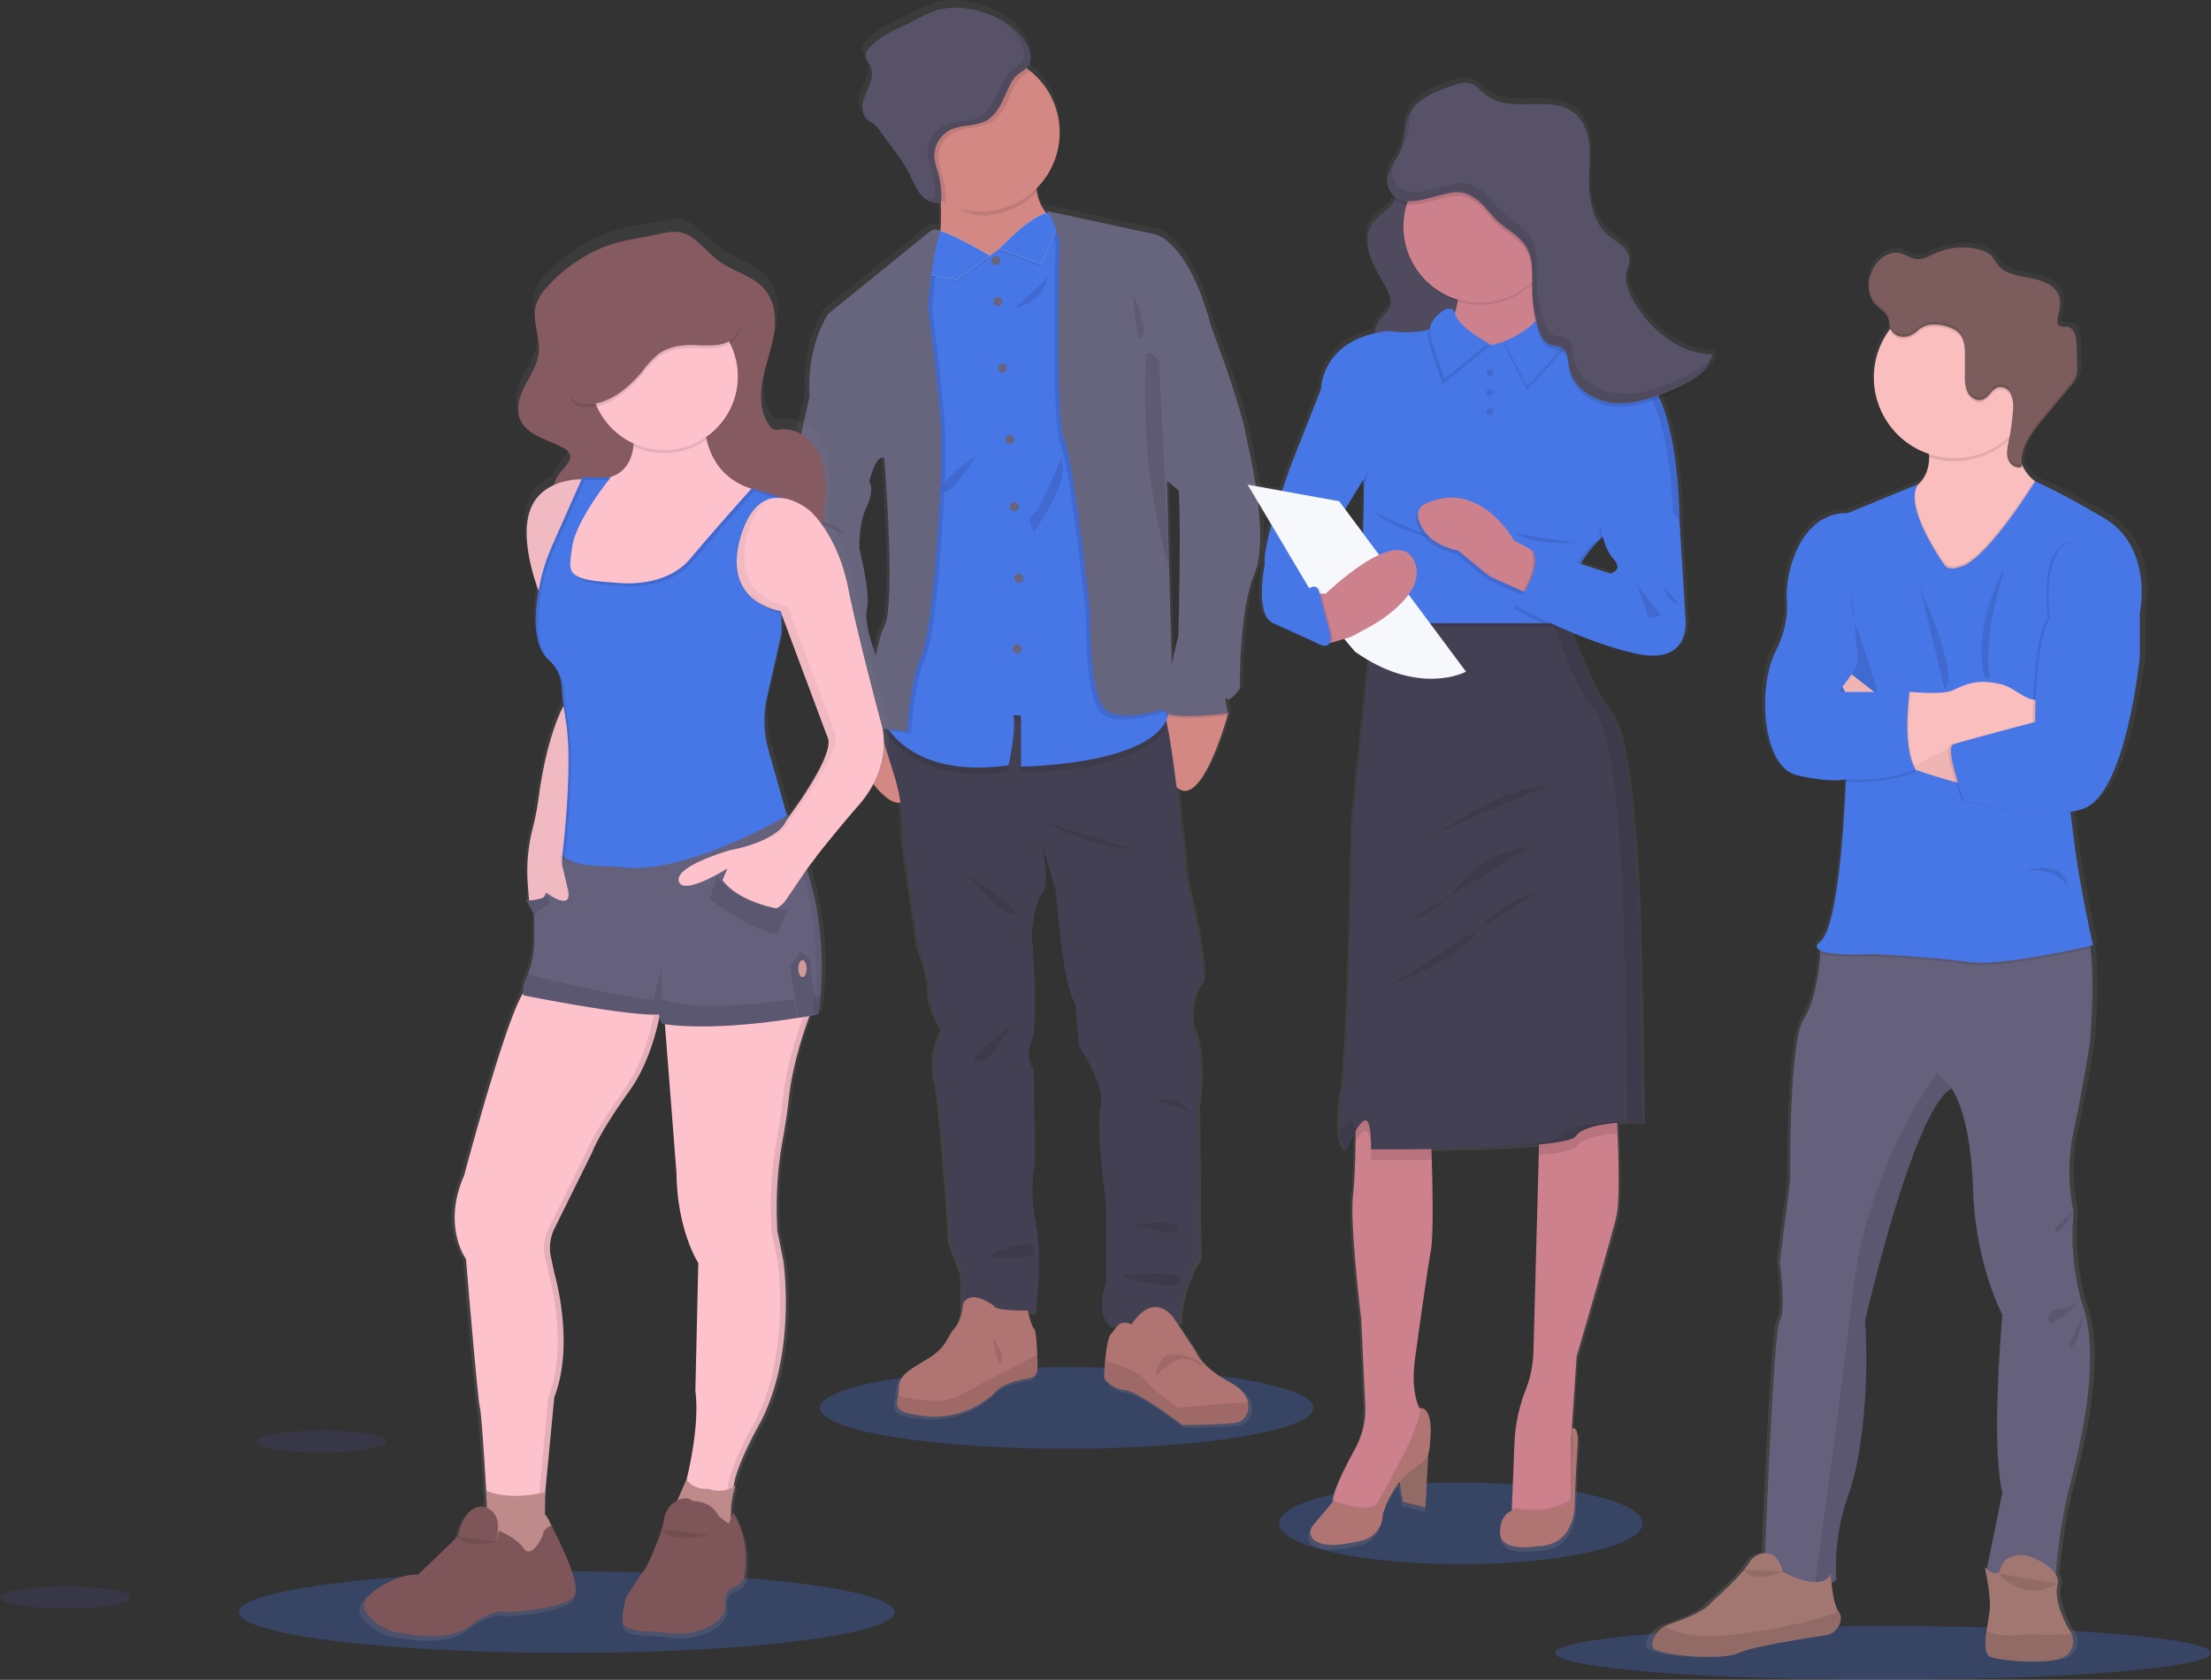 <svg xmlns="http://www.w3.org/2000/svg" xmlns:xlink="http://www.w3.org/1999/xlink" width="749.17" height="569.308" viewBox="0 0 749.17 569.308">
  <rect x="0" y="0" width="749.17" height="569.308" fill="#333333" stroke="none"/>
  <defs>
    <linearGradient id="linear-gradient" x1="0.5" y1="1" x2="0.5" gradientUnits="objectBoundingBox">
      <stop offset="0" stop-color="gray" stop-opacity="0.251"/>
      <stop offset="0.54" stop-color="gray" stop-opacity="0.122"/>
      <stop offset="1" stop-color="gray" stop-opacity="0.102"/>
    </linearGradient>
    <linearGradient id="linear-gradient-2" x1="0.5" x2="0.5" y2="0" xlink:href="#linear-gradient"/>
    <linearGradient id="linear-gradient-3" x1="0.5" x2="0.5" y2="0" xlink:href="#linear-gradient"/>
    <linearGradient id="linear-gradient-4" x1="1.096" x2="1.096" y2="0" xlink:href="#linear-gradient"/>
  </defs>
  <g id="undraw_team_spirit_hrr4" transform="translate(-48.764 -97.546)">
    <ellipse id="Ellipse_19" data-name="Ellipse 19" cx="61.576" cy="13.825" rx="61.576" ry="13.825" transform="translate(482.187 600.006)" fill="#4776e6" opacity="0.27"/>
    <ellipse id="Ellipse_20" data-name="Ellipse 20" cx="111.088" cy="9.118" rx="111.088" ry="9.118" transform="translate(575.759 648.617)" fill="#4776e6" opacity="0.27"/>
    <ellipse id="Ellipse_21" data-name="Ellipse 21" cx="111.088" cy="13.825" rx="111.088" ry="13.825" transform="translate(129.731 630.086)" fill="#4776e6" opacity="0.27"/>
    <ellipse id="Ellipse_22" data-name="Ellipse 22" cx="83.586" cy="13.825" rx="83.586" ry="13.825" transform="translate(326.606 560.882)" fill="#4776e6" opacity="0.27"/>
    <path id="Tracé_45" data-name="Tracé 45" d="M572.854,287.591c-1.768-11.9-12.58-39.673-12.58-39.673h0q-.282-1.228-.638-2.456c-7.669-26.356-18.285-28.648-18.285-28.648l-38.028-8.185a2.947,2.947,0,0,1,.819.761,5.28,5.28,0,0,0-.6.09,14.9,14.9,0,0,1-3.331-7.2c-.074-.393-.139-.818-.188-1.22a26.749,26.749,0,0,0-2.177-40.213c-.4-.311-.819-.614-1.22-.9,1.793-1.907,1.85-4.559.507-7.211-3-6.221-9.511-10.158-16.206-12.081-5.116-1.465-10.641-1.94-15.732-.336a56.829,56.829,0,0,0-8.234,3.822c-5.05,2.521-10.641,4.518-14.414,8.668-.884.966-1.7,2.2-1.441,3.479a9.389,9.389,0,0,0,1.432,2.529c1.089,1.891.818,4.273.074,6.335a61.383,61.383,0,0,0-2.349,6.09c-.516,2.112-.319,4.6,1.269,6.114a26.933,26.933,0,0,0,2.374,1.637,12.449,12.449,0,0,1,2.267,2.546q2.259,3.028,4.5,6.081a62.651,62.651,0,0,1,5.64,8.57,41.764,41.764,0,0,0,3.487,6.548,9.708,9.708,0,0,0,1.5,1.572l-.442-.172a6.818,6.818,0,0,0,5,2.038h.229A1.375,1.375,0,0,0,467,205.8c0,.278,0,.557,0,.819.09,2.922.074,6.032-.131,8.954l-.352-.18a3.069,3.069,0,0,0-3.274.344L428.24,243.826s-7.612,10.411-6.548,28.386l-6.139,26.953s-7.669,22.869-1.768,39.2,9.323,25.668,9.323,25.668,2.357,18.556,5.9,20.07,5.075,2.333,5.075,2.333l.7,4.436h0s.237.434.655,1.162c2.578,4.485,12.13,20.315,17.68,18.621a70.956,70.956,0,0,1,.9,13.006l5.492,36.874s3.831,10.027,3.593,15.281,4.469,12.744,4.469,12.744a24.351,24.351,0,0,0-2.357,17.148c2.243,9.822,5.075,55.069,5.075,55.069l4.093,10.968-.115,12.859a12.278,12.278,0,0,1-2.537,5.73c-2.652,2.881-2.456,6.212-8.848,10.149s-10.444,5.427-10.444,10.641a13.686,13.686,0,0,1-.2,2.169c-.589,3.831-1.735,5.91,10.018,7.023a30.989,30.989,0,0,0,23.016-7.694s2.03-3.683,11.59-5.173c0,0,3.274-.172,3.446-3.061.065-1,.049-2.906,0-5.009-.156-4-.54-8.676-1.048-8.905-.638-.286-1.752-4.314-2.136-5.77h2.66s2.456-18.555,0-30.571-.237-20.536-.237-20.536l-.475-31.734s-3.274-3.5-.7-9.691,0-36.751,0-36.751.949-10.968,3.659-13.538.131-16.067,0-16.771l4.829,16.2s2.12,32.2,6.614,38.028l1.293,14.586s9.2,13.424,7.432,20.651,1.891,33.371,1.891,33.371v26.724s-4.133,10.731,1.637,14.586l2.456-.1c-.819.761-1.449,1.907-2.406,2.9-1.1,1.138-1.735,5.468-2.087,9.192-.295,3.151-.393,5.86-.393,5.86a9.65,9.65,0,0,0,7.08,4.2c4.625.27,19.865,11.86,19.865,11.86s15.052,0,18.948-.819l.229-.057a5.116,5.116,0,0,0,2.938-2.4,6.139,6.139,0,0,0,.7-4.412c-.483-2.3-2.308-4.821-6.352-6.966-10.059-5.3-11.557-10.272-11.557-10.272l-6.605-9.912h.941s-.581-10.5,6.605-22.288l-.467-51.918s2.947-17.852-2.12-27.543c0,0-.417-10.264,2.971-13.415s-4.51-35-4.51-35-1.637-17.1-3.56-32.7h0c7.964,7.555,16.223-19.644,17.614-24.481h.2l-.09-.352c.057-.229.09-.344.09-.344h0s-1.768-6.286-.475-5.009,4.485-3.5,4.485-3.5-.475-26.02,5.075-39.133S572.854,287.591,572.854,287.591ZM549.117,304.15l.041-.074c.818,15.887-.156,49.79-.156,49.79s-1.1,4.346-2.267,9.462l-.818-32.208h0l-.819-30.342ZM447.532,293.2s4.011,50.166,0,57.4c-1.138,2.063-2.1,5.73-2.889,9.912-1.326-3.479-4.133-11.647-3.127-15.977,1.3-5.6-2.595-20.307-2.595-20.651s-.352-8.185,2.456-14.177.966-8.586.966-8.586S444.7,291.3,447.532,293.2Z" transform="translate(-100.202 -41.769)" fill="url(#linear-gradient)"/>
    <path id="Tracé_46" data-name="Tracé 46" d="M462.749,459.832c-3.495,15.363-17.393-7.866-20.561-13.44-.409-.728-.638-1.154-.638-1.154l1.506-7.064,7.964-3.274a22.247,22.247,0,0,1,3.569,2.325C458.951,440.654,465.442,447.931,462.749,459.832Z" transform="translate(-105.646 -95.416)" fill="#d38884"/>
    <path id="Tracé_47" data-name="Tracé 47" d="M594.1,433.777a1.073,1.073,0,0,1-.09.344,1.743,1.743,0,0,1-.106.368c-1.367,4.8-9.47,31.8-17.3,24.3-8.562-8.185-4.4-27.109-4.4-27.109h.057l18.007-1.842,3.569,3.667h0Z" transform="translate(-129.176 -94.498)" fill="#d38884"/>
    <path id="Tracé_48" data-name="Tracé 48" d="M562.026,567.122l.458,51.566c-7.064,11.7-6.483,22.1-6.483,22.1l-23.278.917c-5.68-3.822-1.637-14.471-1.637-14.471V600.681s-3.593-25.938-1.858-33.125-7.293-20.463-7.293-20.463l-1.277-14.479c-4.4-5.787-6.491-37.749-6.491-37.749l-4.723-16.141c.131.7,2.586,14.168,0,16.648s-3.593,13.432-3.593,13.432,2.546,30.35,0,36.481.688,9.617.688,9.617l.467,31.5s-2.2,8.455.229,20.381,0,30.35,0,30.35H482.263l.115-12.859-4.043-10.886s-2.783-44.936-4.985-54.668a24.424,24.424,0,0,1,2.308-17.025s-4.625-7.407-4.4-12.621-3.569-15.159-3.569-15.159l-5.386-36.6a71.1,71.1,0,0,0-2.668-20.847c-3.127-10.428-7.759-24.1-7.759-24.1l5.23.467L483.5,435.2s64.163-4.314,67.036-.728a12.04,12.04,0,0,1,1.211,3.741c2.881,12.941,6.687,53.481,6.687,53.481s7.759,31.619,4.428,34.746-2.922,13.309-2.922,13.309C564.932,549.361,562.026,567.122,562.026,567.122Z" transform="translate(-107.521 -94.959)" fill="#444053"/>
    <path id="Tracé_49" data-name="Tracé 49" d="M509.647,700.991c-.18,2.873-3.38,3.045-3.38,3.045-9.38,1.473-11.377,5.124-11.377,5.124a30.128,30.128,0,0,1-22.583,7.645c-11.541-1.113-10.42-3.168-9.822-6.974a14.423,14.423,0,0,0,.188-2.144c0-5.214,3.994-6.7,10.248-10.641S479,689.835,481.6,686.97s2.873-8.422,2.873-8.422c2.947-5.132,10.42.818,10.42.818.352,1.817,11.459,1.563,11.459,1.563s1.473,5.91,2.235,6.253c.5.229.876,4.862,1.023,8.84C509.7,698.11,509.712,700,509.647,700.991Z" transform="translate(-109.383 -139.258)" fill="#b07473"/>
    <path id="Tracé_50" data-name="Tracé 50" d="M509.647,705.332c-.18,2.873-3.38,3.045-3.38,3.045-9.38,1.473-11.377,5.124-11.377,5.124a30.128,30.128,0,0,1-22.583,7.645c-11.541-1.113-10.42-3.168-9.822-6.974,5.157,1.277,15.011,3.061,20.765-.065,8-4.338,13.735-7.367,13.735-7.367l12.638-6.36C509.7,702.451,509.712,704.342,509.647,705.332Z" transform="translate(-109.383 -143.599)" opacity="0.1"/>
    <path id="Tracé_51" data-name="Tracé 51" d="M595.884,717.187A4.993,4.993,0,0,1,593,719.569l-.221.057c-3.822.818-18.6.818-18.6.818s-14.938-11.549-19.456-11.811a9.5,9.5,0,0,1-6.949-4.174s.09-2.685.377-5.811c.352-3.7.966-8,2.054-9.126,2-2.087,2.456-4.911,6.949-3.127,0,0,6.417-11.312,13.98-2.57l7.825,11.868s1.473,4.911,11.385,10.24c3.962,2.128,5.729,4.633,6.229,6.916A6.1,6.1,0,0,1,595.884,717.187Z" transform="translate(-124.926 -139.993)" fill="#b07473"/>
    <path id="Tracé_52" data-name="Tracé 52" d="M595.884,721.209c-.884.745-1.858,1.547-2.881,2.382l-.221.057c-3.822.818-18.6.818-18.6.818s-14.938-11.549-19.456-11.811a9.5,9.5,0,0,1-6.949-4.174s.09-2.685.377-5.811c4.6,1.375,11.565,3.806,13.432,6.425,2.865,3.986,11.565,9.552,11.565,9.552s16.223-1.563,23.426-1.776A6.1,6.1,0,0,1,595.884,721.209Z" transform="translate(-124.926 -144.015)" opacity="0.1"/>
    <path id="Tracé_53" data-name="Tracé 53" d="M519.827,225.506l-21.363,22.583s-25.889-1.907-21.371-9.552c2.3-3.9,2.66-12.048,2.456-19.137-.188-6.835-.892-12.654-.892-12.654s36.309-18.073,33.559-1.22a27.737,27.737,0,0,0-.1,9.617C513.663,223.656,519.827,225.506,519.827,225.506Z" transform="translate(-112 -52.482)" fill="#d38884"/>
    <path id="Tracé_54" data-name="Tracé 54" d="M512.646,205.526a27.737,27.737,0,0,0-.1,9.617,26.65,26.65,0,0,1-19.006,7.931c-4.911,0-10.223-4.035-14.193-6.368-.188-6.843-.229-9.961-.229-9.961S515.429,188.673,512.646,205.526Z" transform="translate(-112.465 -52.482)" opacity="0.1"/>
    <path id="Tracé_55" data-name="Tracé 55" d="M517.554,188.239a26.757,26.757,0,1,1-10.068-20.9A26.757,26.757,0,0,1,517.554,188.239Z" transform="translate(-109.727 -45.794)" fill="#d38884"/>
    <path id="Tracé_56" data-name="Tracé 56" d="M552.644,438.308c-6.663,15.854-49.52,16.182-49.52,16.182V437.2l-2.595-.172c1.121,4.952-1.572,17.025-1.572,17.025-33.87,4.78-42.128-14.52-42.128-14.52l1.179-6.605,26.389,2.349s64.163-4.314,67.036-.728A12.042,12.042,0,0,1,552.644,438.308Z" transform="translate(-108.419 -95.058)" opacity="0.1"/>
    <path id="Tracé_57" data-name="Tracé 57" d="M503.125,415.132V397.846l-2.595-.164c1.121,4.911-1.572,17.025-1.572,17.025-25.488,3.593-36.473-6.442-40.344-11.631a15.836,15.836,0,0,1-1.784-2.881L467.176,342l2.456-85.648,3.708-15.028.859-7.211v-.082h.09l2.636,1.13,15.773,6.818,17.917-13.53.262-.188.892-.679,1.481,1.187,3.683,2.955L528.744,308s20.463,58.728,24.293,82.432c.156.949.278,1.833.377,2.66C555.943,414.731,503.125,415.132,503.125,415.132Z" transform="translate(-108.419 -57.788)" fill="#4776e6"/>
    <circle id="Ellipse_24" data-name="Ellipse 24" cx="1.522" cy="1.522" r="1.522" transform="translate(384.671 184.353)" fill="#67647e"/>
    <circle id="Ellipse_25" data-name="Ellipse 25" cx="1.522" cy="1.522" r="1.522" transform="translate(385.375 198.251)" fill="#67647e"/>
    <circle id="Ellipse_26" data-name="Ellipse 26" cx="1.522" cy="1.522" r="1.522" transform="translate(386.897 220.752)" fill="#67647e"/>
    <circle id="Ellipse_27" data-name="Ellipse 27" cx="1.522" cy="1.522" r="1.522" transform="translate(389.41 244.988)" fill="#67647e"/>
    <circle id="Ellipse_28" data-name="Ellipse 28" cx="1.522" cy="1.522" r="1.522" transform="translate(390.932 267.742)" fill="#67647e"/>
    <circle id="Ellipse_29" data-name="Ellipse 29" cx="1.522" cy="1.522" r="1.522" transform="translate(392.455 291.978)" fill="#67647e"/>
    <circle id="Ellipse_30" data-name="Ellipse 30" cx="1.522" cy="1.522" r="1.522" transform="translate(391.849 315.952)" fill="#67647e"/>
    <path id="Tracé_58" data-name="Tracé 58" d="M475.212,351.839s-1.7,22.288-4.829,28.77-4.518,24.67-4.518,24.67l-7.26-.818a15.84,15.84,0,0,1-1.784-2.881l10.346-58.2,2.456-85.648,3.716-15.036.859-7.211.1-.041a2.93,2.93,0,0,1,2.587.041l.344.18q-.156.442-.295.909c-2.832,8.864-3.888,25.2-3.888,25.2s4.093,29.884,4.518,43.782S475.212,351.839,475.212,351.839Z" transform="translate(-108.417 -59.165)" opacity="0.1"/>
    <path id="Tracé_59" data-name="Tracé 59" d="M454.589,437.249a4.191,4.191,0,0,1-.278.54c-2.816,4.755-9.953,7.776-12.122,8.6-.409-.728-.638-1.154-.638-1.154l1.506-7.064,7.964-3.274a22.248,22.248,0,0,1,3.569,2.349Z" transform="translate(-105.646 -95.416)" opacity="0.1"/>
    <path id="Tracé_60" data-name="Tracé 60" d="M430.24,298.81l-6.605,3.937L417.619,329.5s-7.53,22.7-1.743,38.912,9.151,25.5,9.151,25.5,2.316,18.416,5.795,19.922,4.977,2.316,4.977,2.316l.7,4.4s9.429-3.2,12.76-8.84S446.8,392.07,446.8,392.07s-4.977-11.934-3.7-17.491-2.554-20.152-2.554-20.463-.344-8.111,2.456-14.078.933-8.512.933-8.512L442.19,314.5Z" transform="translate(-100.589 -70.716)" fill="#67647e"/>
    <path id="Tracé_61" data-name="Tracé 61" d="M565.024,396.157s-17.491,6.6-23.049.818-4.985-32.9-4.985-32.9-5.32-50.035-8.684-58.253-1.637-67.527-1.637-67.527-2.259-7.669-4.232-9.675a2.147,2.147,0,0,0-.417-.336l.679.147,2.374.507,3.683,2.955,11.811,76.277s20.463,58.728,24.293,82.432Z" transform="translate(-120.251 -57.917)" opacity="0.1"/>
    <path id="Tracé_62" data-name="Tracé 62" d="M594.321,434.469h-.2c-2.2.286-21.633,2.636-21.715-1.408a11.848,11.848,0,0,1,.074-1.4l18.007-1.842,3.569,3.667h0c.065.237.115.442.164.606Z" transform="translate(-129.396 -94.494)" opacity="0.1"/>
    <path id="Tracé_63" data-name="Tracé 63" d="M575.676,266.07l12.769,6.663s10.641,27.551,12.343,39.362c0,0,7.882,31.643,2.456,44.658s-4.977,38.846-4.977,38.846-3.127,4.747-4.4,3.479.467,4.977.467,4.977-21.83,2.9-21.92-1.391,5.009-24.784,5.009-24.784,1.391-48.758-.581-56.4S575.676,266.07,575.676,266.07Z" transform="translate(-129.396 -64.774)" fill="#67647e"/>
    <path id="Tracé_64" data-name="Tracé 64" d="M527.539,329.52s-7.186,17.6-9.5,18.76.467,5.787.467,5.787S531.59,335.773,527.539,329.52Z" transform="translate(-119.36 -76.29)" opacity="0.1"/>
    <path id="Tracé_65" data-name="Tracé 65" d="M522.124,254.1c.082-.336-8.57,8.488-10.886,9.822S519.693,263.838,522.124,254.1Z" transform="translate(-118.235 -62.6)" opacity="0.1"/>
    <path id="Tracé_66" data-name="Tracé 66" d="M492.6,327.82s-13.2,8.537-11.459,11.917S492.6,327.82,492.6,327.82Z" transform="translate(-112.803 -75.981)" opacity="0.1"/>
    <path id="Tracé_67" data-name="Tracé 67" d="M524.47,480.07s11.238,7.227,28.721,9Z" transform="translate(-120.695 -103.614)" opacity="0.1"/>
    <path id="Tracé_68" data-name="Tracé 68" d="M491.5,501.3s10.42,13.1,15.175,13.432S491.5,501.3,491.5,501.3Z" transform="translate(-114.711 -107.467)" opacity="0.1"/>
    <path id="Tracé_69" data-name="Tracé 69" d="M506.542,564c-.467.229-5.91,11.811-11.459,12.163S506.542,564,506.542,564Z" transform="translate(-115.16 -118.847)" opacity="0.1"/>
    <path id="Tracé_70" data-name="Tracé 70" d="M568.33,594.924s10.33-2.316,12.63,5.091C580.96,599.99,580.264,597.674,568.33,594.924Z" transform="translate(-128.656 -124.397)" opacity="0.1"/>
    <path id="Tracé_71" data-name="Tracé 71" d="M559.84,646.56s12.515-2.554,15.175.925S559.84,646.56,559.84,646.56Z" transform="translate(-127.115 -133.667)" opacity="0.1"/>
    <path id="Tracé_72" data-name="Tracé 72" d="M513.865,654c0,.115-12.736,2.554-12.278,4.174s13.587,1.391,14.054-1.162A2.455,2.455,0,0,0,513.865,654Z" transform="translate(-116.54 -135.181)" opacity="0.1"/>
    <path id="Tracé_73" data-name="Tracé 73" d="M554.75,667.257s20.929-2.554,19.644,1.85S554.75,667.257,554.75,667.257Z" transform="translate(-126.191 -137.454)" opacity="0.1"/>
    <path id="Tracé_74" data-name="Tracé 74" d="M420.89,352.44c.115.344,13.784,2.2,15.633,6.605,0,0-13.432-6.262-15.552-6.262" transform="translate(-101.896 -80.45)" opacity="0.1"/>
    <path id="Tracé_75" data-name="Tracé 75" d="M442.033,396.16s-11.353,3.593-10.542,9S430.337,402.659,442.033,396.16Z" transform="translate(-103.813 -88.385)" opacity="0.1"/>
    <path id="Tracé_76" data-name="Tracé 76" d="M437.92,428.785s4.133-5.672,8.07-4.633S437.92,428.785,437.92,428.785Z" transform="translate(-104.987 -93.442)" opacity="0.1"/>
    <path id="Tracé_77" data-name="Tracé 77" d="M507.495,167.333a6.441,6.441,0,0,1-1.326.99c-3.274,1.907-4.174,4.846-5.73,8.234-1.449,3.1-3.045,6.384-5.967,8.144-3.773,2.275-8.742,1.441-12.662,3.421a9.822,9.822,0,0,0-5.238,9.683,27.931,27.931,0,0,0,1.113,4.436,31.635,31.635,0,0,1,1.195,9.634,1.639,1.639,0,0,1,0,.286,26.749,26.749,0,1,1,28.648-44.83Z" transform="translate(-109.736 -45.793)" opacity="0.1"/>
    <path id="Tracé_78" data-name="Tracé 78" d="M503.837,155.837c-2.938-6.172-9.331-10.084-15.9-11.991-5.017-1.449-10.469-1.923-15.445-.327a56.655,56.655,0,0,0-8.079,3.79c-4.96,2.5-10.411,4.485-14.144,8.6a4.311,4.311,0,0,0-1.416,3.454,9.645,9.645,0,0,0,1.4,2.5c1.072,1.883.818,4.248.074,6.294a57.733,57.733,0,0,0-2.308,6.049c-.507,2.1-.311,4.567,1.244,6.065a22.687,22.687,0,0,0,2.341,1.637,12.32,12.32,0,0,1,2.218,2.521l4.42,6.041a61.27,61.27,0,0,1,5.533,8.5,40.526,40.526,0,0,0,3.421,6.491c1.473,1.956,3.765,3.528,6.2,3.315a1.2,1.2,0,0,0,.982-.467,1.294,1.294,0,0,0,.123-.614,31.416,31.416,0,0,0-1.17-9.6,27.709,27.709,0,0,1-1.113-4.436,9.863,9.863,0,0,1,5.238-9.683c3.929-1.981,8.9-1.146,12.662-3.413,2.93-1.768,4.526-5.05,5.967-8.185,1.58-3.389,2.456-6.327,5.73-8.234S505.466,159.087,503.837,155.837Z" transform="translate(-106.774 -42.351)" fill="#585268"/>
    <path id="Tracé_79" data-name="Tracé 79" d="M501.63,693.06s4.093,5.214,3.029,8.185S501.63,693.06,501.63,693.06Z" transform="translate(-116.55 -142.271)" opacity="0.1"/>
    <path id="Tracé_80" data-name="Tracé 80" d="M569.28,707.415s.909-6.99,4.551-7.055,3.822-.377,6.605.7,5.394,2.734,4.559,2.979-4.788-3.994-8.848-1.825A29.233,29.233,0,0,0,569.28,707.415Z" transform="translate(-128.828 -143.579)" opacity="0.1"/>
    <path id="Tracé_81" data-name="Tracé 81" d="M484.343,252.182l11.459-8.03s-16.763-9.9-18.76-8.512-3.372,13.915-3.372,13.915Z" transform="translate(-111.475 -59.227)" opacity="0.1"/>
    <path id="Tracé_82" data-name="Tracé 82" d="M484.283,251.518l11.459-8.185s-16.763-9.9-18.76-8.512-3.372,14.6-3.372,14.6Z" transform="translate(-111.465 -59.078)" fill="#e1e7ef"/>
    <path id="Tracé_83" data-name="Tracé 83" d="M484.283,251.518l11.459-8.185s-16.763-9.9-18.76-8.512-3.372,14.6-3.372,14.6Z" transform="translate(-111.465 -59.078)" fill="#4776e6"/>
    <path id="Tracé_84" data-name="Tracé 84" d="M470.189,234.82l-.344-.172a2.971,2.971,0,0,0-3.217.336L432.251,262.87s-7.473,10.338-6.433,28.173l20.274,28.721s2.316-9.724,5.091-7.874c0,0,3.937,49.806,0,56.984s-5.672,34.05-5.672,34.05l13.317,1.506s1.391-18.187,4.518-24.67,4.829-28.77,4.829-28.77,2.816-32.38,2.349-46.278-4.518-43.782-4.518-43.782S467.144,243.414,470.189,234.82Z" transform="translate(-102.773 -59.012)" fill="#67647e"/>
    <path id="Tracé_85" data-name="Tracé 85" d="M518.723,245.8l-14.283-5.288s18.187-19.922,20.463-8.873Z" transform="translate(-117.06 -57.919)" opacity="0.1"/>
    <path id="Tracé_86" data-name="Tracé 86" d="M518.723,244.95l-14.283-5.288s18.187-19.922,20.463-8.873Z" transform="translate(-117.06 -57.765)" fill="#e1e7ef"/>
    <path id="Tracé_87" data-name="Tracé 87" d="M518.723,244.95l-14.283-5.288s18.187-19.922,20.463-8.873Z" transform="translate(-117.06 -57.765)" fill="#4776e6"/>
    <path id="Tracé_88" data-name="Tracé 88" d="M521.32,228.118a.819.819,0,0,1,.589.131Z" transform="translate(-120.124 -57.884)" opacity="0.1"/>
    <path id="Tracé_89" data-name="Tracé 89" d="M523,226.427l37.9,8.185s10.428,2.316,17.958,28.492-10.313,58.245-10.313,58.245L564.6,318l1.973,76.44s-17.491,6.6-23.049.818-4.977-32.92-4.977-32.92-5.328-50.027-8.693-58.253-1.637-67.519-1.637-67.519S525.128,225.968,523,226.427Z" transform="translate(-120.429 -57.577)" fill="#67647e"/>
    <path id="Tracé_90" data-name="Tracé 90" d="M565.25,285.864c-.532.491-1.154,23.622,1.162,41.228a224.679,224.679,0,0,0,6.548,31.733l-3.438-70.531S566.87,284.358,565.25,285.864Z" transform="translate(-128.006 -68.304)" opacity="0.1"/>
    <path id="Tracé_91" data-name="Tracé 91" d="M559.7,261.6c.925.581,4.985,10.19,3.127,14.127S559.7,261.6,559.7,261.6Z" transform="translate(-127.089 -63.963)" opacity="0.1"/>
    <path id="Tracé_92" data-name="Tracé 92" d="M508.158,156.855a20.921,20.921,0,0,0-8.332-8.725,19.816,19.816,0,0,1,6.245,7.367c1.637,3.274,1.154,6.548-2.03,8.341s-4.174,4.846-5.73,8.234c-1.449,3.1-3.045,6.384-5.975,8.185-3.765,2.275-8.733,1.432-12.662,3.413a9.888,9.888,0,0,0-5.238,9.691,27.831,27.831,0,0,0,1.121,4.428,31.662,31.662,0,0,1,1.195,9.634,1.293,1.293,0,0,1-.131.614,1.171,1.171,0,0,1-.974.467,5.639,5.639,0,0,1-2.857-.532,6.646,6.646,0,0,0,4.911,1.923.966.966,0,0,0,1.1-1.08,31.407,31.407,0,0,0-1.187-9.634,26.889,26.889,0,0,1-1.121-4.436,9.863,9.863,0,0,1,5.238-9.683c3.929-1.981,8.9-1.146,12.662-3.413,2.93-1.768,4.526-5.05,5.967-8.185,1.58-3.389,2.456-6.327,5.73-8.234S509.795,160.1,508.158,156.855Z" transform="translate(-111.316 -43.369)" opacity="0.1"/>
    <path id="Tracé_93" data-name="Tracé 93" d="M765.491,263.816c-11.279-.221-21.232-8.185-26.872-17.917a18.006,18.006,0,0,1-2.717-7.669,8.858,8.858,0,0,1,.311-1.833,19.027,19.027,0,0,0,.819-2.807,4.908,4.908,0,0,0,0-1.146v-.065c.27-2.071-.949-4.093-2.456-5.509s-3.4-2.456-4.968-3.863c-4.846-4.256-6.319-11.083-6.409-17.581v-.344c.057-2.783.278-5.574.254-8.357a35.137,35.137,0,0,0-.2-4.731c-.467-3.937-1.964-7.948-5.058-10.46-8.07-6.548-21.641.27-30-5.918-2.03-1.514-3.675-3.749-6.139-4.338-1.858-.45-3.79.156-5.607.761-6.155,2.03-13.022,4.7-15.429,10.641-1.375,3.413-.99,7.309-2.251,10.763-.819,2.316-2.382,4.305-3.52,6.5a10.174,10.174,0,0,0-1.31,5.427,6.123,6.123,0,0,0,.4,2.889,7.366,7.366,0,0,0,2.005,2.873,9.539,9.539,0,0,1-1.2,1.915c-1.571,1.924-3.986,3.274-5.623,5.189-3.029,3.511-2.914,8.283-1.424,12.409s4.183,7.882,6.041,11.9c.819,1.743,1.441,3.691.614,5.427a15.558,15.558,0,0,1-2.717,3.159,9.928,9.928,0,0,0-2.456,5.484c-18.425,4.207-18.441,19.014-18.441,19.014h0l-9.953,25.03s-1.6,4.215-3.47,9.781l-11.778-2.112,8.185,13.7c-1.547,5.582-2.644,10.755-2.284,13.358,0,0-3.659,17.189,2.848,20.193l14.357,6.458a8.506,8.506,0,0,0,1.989.892l.581.262a1.539,1.539,0,0,0,1.342,0h.2a1.931,1.931,0,0,0,.818-.123,1.637,1.637,0,0,0,.72-.778.247.247,0,0,1,0-.082l4.3-1.244,3.642,4.314c1.637,1.154,3.274,2.153,4.821,3.053l-5.64,56s-.909,74.484-3.659,91.46a47.541,47.541,0,0,0-.638,13.489l-.106.18c.679,4.788,2.456,5.73,2.456,5.73v-.065a.531.531,0,0,0,.106.065,48.213,48.213,0,0,1,2.947-6.319V530.1c-.057,6.319-.254,15.167-.909,20.921-1.113,9.822,2.848,42.194,2.848,42.194l1.367,29.466a27.24,27.24,0,0,1-3.356,14.357c-3.274,5.885-7.456,14.168-7.759,17.843a3.686,3.686,0,0,0,0,.6h0l-7.023,8.447s-2.742,4.24,3.454,5.951c3.331.925,9.077,0,13.694-1.089a9.151,9.151,0,0,0,7.1-8.905,31.512,31.512,0,0,1,5.795-11.124l1.154,6.785,7.727,1.915.99-18.6a8.187,8.187,0,0,0,.532-3.274h0c1.522-13.227-3.585-12.04-3.585-12.04a.712.712,0,0,1,.246.458l-.246-.45h0c-3.135-6.188-1.637-16.37-1.637-16.37s4.093-29.466,5.492-37.25c1.007-5.5.589-23.507.254-33.559a11.99,11.99,0,0,0-.041-1.22C681,535,695.681,534.6,705.986,533.6v1.211l-1.9,69.614a38.216,38.216,0,0,1-2.668,12.949.707.707,0,0,1-.09.237,56.476,56.476,0,0,0-3.773,18.244l-.884,22.1v.614h0c-1.539.589-3.97,2.3-4.035,7.26-.106,7.268,12.7,4.846,12.7,4.846,12.8,0,12.908-13.325,12.908-13.325s.4-12.22,1.015-20.4-1.932-6.376-1.932-6.376l-.2,23.262V633.633l.2-2.955V630.6h0v-.63l1.612-23.99S730.738,566,732.563,558.33c1.3-5.451.761-21.87.336-30.948a7.215,7.215,0,0,0-.065-1.2c3.659-.327,6.892-.36,8.185-.36h.6s-.606-64.2-2.136-88.4-3.962-46.336-10.059-53c-3.683-4.027-8.815-16.46-12.278-25.668a128.406,128.406,0,0,0,22.566,7.367c19.309,4.043,16.665-12.72,16.665-12.72l-1.956-31.7h.131a161.636,161.636,0,0,0-2.128-24.784,72.923,72.923,0,0,0-4.977-18.007c2.1-.819,4.166-1.694,6.2-2.595,5.247-2.316,11.156-5.6,11.909-11.254h-.254a7.3,7.3,0,0,0,.2-1.244ZM645.8,309.652h0c.041,3.274-.082,8.954-.278,15.232l-6.131-8.185,6.147-9.969ZM727.946,326.276ZM730.5,338.66l-10.215-3.274a45.834,45.834,0,0,1,6.311-7.809l.884-.819-.319.065.491-.45.295-.065-.467.45.557-.115a17.424,17.424,0,0,0,3.479,7c3.667,4-1.007,5.017-1.007,5.017Z" transform="translate(-135.482 -47.541)" fill="url(#linear-gradient-2)"/>
    <path id="Tracé_94" data-name="Tracé 94" d="M648.84,715.66l-1.2,22.656-7.62-1.907-1.6-9.421Z" transform="translate(-115.872 -129.888)" fill="#a27772"/>
    <path id="Tracé_95" data-name="Tracé 95" d="M648.84,715.66l-1.2,22.656-7.62-1.907-1.6-9.421Z" transform="translate(-115.872 -129.888)" opacity="0.1"/>
    <path id="Tracé_96" data-name="Tracé 96" d="M716.48,735.1,728.1,737.5l8.619-7.612V708.439l.2-2.93v-.09h0V704.8l1.6-23.843s11.631-39.689,13.44-47.31c1.277-5.4.745-21.707.319-30.719-.172-3.691-.319-6.163-.319-6.163L726.3,590.55l-.54,19.726-1.874,69.115a38.3,38.3,0,0,1-2.628,12.859l-.09.237a56.247,56.247,0,0,0-3.724,18.105l-.868,21.977v.606Z" transform="translate(-155.544 -123.666)" fill="#cc818c"/>
    <path id="Tracé_97" data-name="Tracé 97" d="M741.45,730.146v.606h0v-.622Z" transform="translate(-160.076 -148.999)" opacity="0.1"/>
    <path id="Tracé_98" data-name="Tracé 98" d="M716.48,765.591,728.1,768l8.619-7.612V758.56a2.456,2.456,0,0,1-1.236,1.964l-.123.074a23.163,23.163,0,0,1-13.047,2.578l-4.534-.385a4.244,4.244,0,0,0-1.2.295v.606Z" transform="translate(-155.544 -154.158)" opacity="0.1"/>
    <path id="Tracé_99" data-name="Tracé 99" d="M734.5,756.136l.123-.065a2.456,2.456,0,0,0,1.252-2.128l.188-23.09s2.5-1.793,1.9,6.327-1,20.25-1,20.25-.1,13.227-12.728,13.227c0,0-12.63,2.406-12.531-4.813s5.214-7.514,5.214-7.514l4.535.393A23.107,23.107,0,0,0,734.5,756.136Z" transform="translate(-154.676 -149.099)" fill="#b07473"/>
    <path id="Tracé_100" data-name="Tracé 100" d="M642.52,731.864c.295,5.214,15.633,2.2,15.633,2.2l10.321-20.037s8.619-6.622,4.305-12.433a9.28,9.28,0,0,1-.63-.99l-.041-.049h0c-.09-.147-.172-.3-.254-.467h0c-3.094-6.139-1.572-16.206-1.572-16.206s4-29.27,5.41-36.988c.99-5.451.581-23.336.254-33.338-.131-4.158-.254-6.949-.254-6.949L650.23,599.79v7.6c-.057,6.278-.254,15.06-.9,20.774-1.1,9.716,2.807,41.891,2.807,41.891l1.351,29.278a27.117,27.117,0,0,1-3.274,14.25c-3.192,5.844-7.367,14.078-7.653,17.721a3.577,3.577,0,0,0-.041.565Z" transform="translate(-142.121 -125.343)" fill="#cc818c"/>
    <path id="Tracé_101" data-name="Tracé 101" d="M642.518,754.219c.295,5.214,15.633,2.2,15.633,2.2l10.321-20.037s8.619-6.622,4.305-12.433a9.28,9.28,0,0,1-.63-.99c-.139,3.037-3.47,10.641-3.47,10.641s-8.521,17.049-11.23,20.954-14.479-.729-14.921-.892a3.576,3.576,0,0,0-.008.557Z" transform="translate(-142.119 -147.697)" opacity="0.1"/>
    <path id="Tracé_102" data-name="Tracé 102" d="M670.167,722.294s5.042-1.17,3.536,11.958h0a8.455,8.455,0,0,1-3.986,7.506c-3.61,2.267-9.175,7.146-11.991,16.632h0a9.069,9.069,0,0,1-7,8.84c-4.551,1.064-10.223,2-13.505,1.08-6.114-1.7-3.4-5.91-3.4-5.91l7.015-8.324s12.228,4.813,14.93.9,11.23-20.946,11.23-20.946S671.665,723.4,670.167,722.294Z" transform="translate(-140.433 -147.571)" fill="#b07473"/>
    <path id="Tracé_103" data-name="Tracé 103" d="M728.36,593.52l-.54,19.726c6.835-.663,11.729-1.588,12.564-2.889,1.809-2.8,8.373-3.978,13.956-4.461-.172-3.691-.319-6.163-.319-6.163Z" transform="translate(-157.602 -124.205)" opacity="0.1"/>
    <path id="Tracé_104" data-name="Tracé 104" d="M651.94,610.316a9.364,9.364,0,0,1,2.807-3.389c2.7-1.5,2.406,9.626,2.406,9.626s9,.082,20.5-.065c-.131-4.158-.254-6.957-.254-6.957l-25.464-6.81S651.989,605.879,651.94,610.316Z" transform="translate(-143.83 -125.874)" opacity="0.1"/>
    <path id="Tracé_105" data-name="Tracé 105" d="M647.8,574.012s3.012-8.185,5.729-9.642,2.406,9.617,2.406,9.617,66.152.606,69.458-4.51,22.55-4.813,22.55-4.813-.6-63.745-2.1-87.793-3.9-46.008-9.92-52.622c-3.888-4.281-9.421-18.13-12.842-27.363-1.858-5.042-3.094-8.717-3.094-8.717l-63.14,3.6-.516,5.116-6.7,67.052s-.9,73.968-3.61,90.805S647.8,574.012,647.8,574.012Z" transform="translate(-142.598 -86.935)" fill="#444053"/>
    <g id="Groupe_14" data-name="Groupe 14" transform="translate(502.626 301.235)" opacity="0.1">
      <path id="Tracé_106" data-name="Tracé 106" d="M723.469,569.477c3.274-5.107,22.55-4.813,22.55-4.813s-.6-63.745-2.1-87.793-3.9-46.008-9.92-52.622c-3.9-4.3-9.421-18.13-12.842-27.363-1.563-4.24-2.685-7.506-3-8.439l4.911-.278s1.236,3.675,3.1,8.717c3.421,9.233,8.946,23.082,12.834,27.363,6.016,6.614,8.422,28.566,9.92,52.622s2.112,87.793,2.112,87.793-19.243-.295-22.558,4.813c-2.824,4.363-51.5,4.567-65.628,4.526C680.98,573.963,720.915,573.422,723.469,569.477Z" transform="translate(-648.436 -388.17)"/>
      <path id="Tracé_107" data-name="Tracé 107" d="M648.408,603.409c1.22-.679,1.825,1.2,2.128,3.487a47.223,47.223,0,0,0-2.84,6.155s-1.743-.941-2.455-5.73C646.239,605.611,647.344,604,648.408,603.409Z" transform="translate(-645.24 -427.209)"/>
    </g>
    <path id="Tracé_108" data-name="Tracé 108" d="M669.438,197.734c-4.371,5.959.049,14.43-4.641,20.225-1.547,1.915-3.929,3.274-5.541,5.157-2.988,3.487-2.873,8.226-1.408,12.319s4.093,7.825,5.959,11.819c.819,1.727,1.424,3.667.606,5.386a15.256,15.256,0,0,1-2.685,3.135c-3.012,3.364-3.094,8.038-1.473,12s4.715,7.367,7.768,10.722c1.2,1.318,2.726,2.775,4.731,2.734a6.547,6.547,0,0,0,2.971-.974,30.285,30.285,0,0,0,13.784-39.526c-2.537-6.082-6.769-11.909-6.81-18.335,0-5.1,2.619-9.969,3.086-15.044.565-6.172-3.086-15.969-10.534-18.662C675.74,192.652,671.656,194.673,669.438,197.734Z" transform="translate(-144.721 -50.73)" fill="#585268"/>
    <path id="Tracé_109" data-name="Tracé 109" d="M669.438,197.734c-4.371,5.959.049,14.43-4.641,20.225-1.547,1.915-3.929,3.274-5.541,5.157-2.988,3.487-2.873,8.226-1.408,12.319s4.093,7.825,5.959,11.819c.819,1.727,1.424,3.667.606,5.386a15.256,15.256,0,0,1-2.685,3.135c-3.012,3.364-3.094,8.038-1.473,12s4.715,7.367,7.768,10.722c1.2,1.318,2.726,2.775,4.731,2.734a6.547,6.547,0,0,0,2.971-.974,30.285,30.285,0,0,0,13.784-39.526c-2.537-6.082-6.769-11.909-6.81-18.335,0-5.1,2.619-9.969,3.086-15.044.565-6.172-3.086-15.969-10.534-18.662C675.74,192.652,671.656,194.673,669.438,197.734Z" transform="translate(-144.721 -50.73)" opacity="0.1"/>
    <path id="Tracé_110" data-name="Tracé 110" d="M720.814,464.55c-8.75.458-16.984,4.224-24.645,8.48s-15.077,9.077-23.319,12.1" transform="translate(-147.625 -100.797)" opacity="0.1"/>
    <path id="Tracé_111" data-name="Tracé 111" d="M715.7,489.74a36.071,36.071,0,0,0-22.714,11.05c-2.128,2.251-3.962,4.772-6.18,6.933a27.452,27.452,0,0,1-12.179,6.9" transform="translate(-147.949 -105.369)" opacity="0.1"/>
    <path id="Tracé_112" data-name="Tracé 112" d="M716.018,508.91a39.713,39.713,0,0,0-18.269,11.017c-1.342,1.449-2.562,3-3.9,4.445-7.244,7.776-17.475,11.9-27.354,15.805" transform="translate(-146.471 -108.848)" opacity="0.1"/>
    <path id="Tracé_113" data-name="Tracé 113" d="M718.389,242.966a179.618,179.618,0,0,0,1.8,20.888c.819,4.911,1.964,9.331,3.61,11.287,4.813,5.73-23.45,13.383-23.45,13.383L683.66,275.592s13.227-12.179,7.064-24.056S718.389,242.966,718.389,242.966Z" transform="translate(-149.587 -60.504)" fill="#cc818c"/>
    <path id="Tracé_114" data-name="Tracé 114" d="M658.79,396.887h66.749c-1.858-5.042-3.094-8.717-3.094-8.717l-63.14,3.6Z" transform="translate(-145.074 -86.935)" opacity="0.1"/>
    <path id="Tracé_115" data-name="Tracé 115" d="M650.651,374.643h71.365c-2.005-7.178,0-13.816,2.857-18.924a41.824,41.824,0,0,1,7.473-9.691l.491-.45,24.915-5.517,1.342-.295s.2-45.3-15.838-51.525-25.66-14.627-25.66-14.627l-22.042,6.81-16.239-8.185c-5.214,5.607-19.047,3.4-19.047,3.4-22.648,2.6-22.648,19.644-22.648,19.644s13.227,30.866,14.234,30.866S650.651,374.643,650.651,374.643Z" transform="translate(-141.231 -65.894)" fill="#4776e6"/>
    <path id="Tracé_116" data-name="Tracé 116" d="M679.315,360.194s-14.553-3.225-19.505-8.864" transform="translate(-145.259 -80.248)" opacity="0.1"/>
    <path id="Tracé_117" data-name="Tracé 117" d="M769.548,341.51,752.67,355.343a28.751,28.751,0,0,0,.557,3.274l.491-.45,24.915-5.517Z" transform="translate(-162.112 -78.466)" opacity="0.1"/>
    <path id="Tracé_118" data-name="Tracé 118" d="M717.46,387.114s3.691,2.079,9.347,4.813h9.7c-2.005-7.178,0-13.816,2.857-18.924l-17.1-5.533C728.084,372.88,717.46,387.114,717.46,387.114Z" transform="translate(-155.722 -83.178)" opacity="0.1"/>
    <path id="Tracé_119" data-name="Tracé 119" d="M643.191,293.76l-10.018,5.41-9.822,24.858s-10.223,27.256-9.225,34.475c0,0-3.6,17.041,2.807,20.045l16.7,7.563a1.555,1.555,0,0,0,2.005-2.145c-2.382-4.51-5-11.565-.819-15.445L630.005,358.5,647.4,330.036l5.811-9.822Z" transform="translate(-136.784 -69.8)" fill="#4776e6"/>
    <path id="Tracé_120" data-name="Tracé 120" d="M677.061,353.679c.868,3.536,3.8,9,13.5,11.042l10.641,8.717,11.32,5.132,4.616,2.087,1.956-14.136-4.444-2.456-5.181-2.832s-11.688-21.175-30.195-12.278a4.092,4.092,0,0,0-2.21,4.723Z" transform="translate(-148.366 -79.421)" opacity="0.1"/>
    <path id="Tracé_121" data-name="Tracé 121" d="M677.8,352.219c.868,3.544,3.79,9,13.489,11.042l10.641,8.717,11.328,5.132,4.608,2.087,1.956-14.136-4.445-2.456-5.14-2.807s-11.7-21.175-30.2-12.237a4.093,4.093,0,0,0-2.234,4.657Z" transform="translate(-148.504 -79.165)" fill="#cc818c"/>
    <circle id="Ellipse_31" data-name="Ellipse 31" cx="25.857" cy="25.857" r="25.857" transform="translate(524.3 149.083)" opacity="0.1"/>
    <circle id="Ellipse_32" data-name="Ellipse 32" cx="25.857" cy="25.857" r="25.857" transform="translate(524.3 148.486)" fill="#cc818c"/>
    <path id="Tracé_122" data-name="Tracé 122" d="M721.156,294.782l-7.776-15.11s11.377-4.6,12.2-9.928,10.9,6.245,8.725,10.084S721.156,294.782,721.156,294.782Z" transform="translate(-154.981 -65.191)" opacity="0.1"/>
    <path id="Tracé_123" data-name="Tracé 123" d="M721.156,293.313,713.38,278.2s11.377-4.6,12.2-9.928,10.9,6.253,8.725,10.084S721.156,293.313,721.156,293.313Z" transform="translate(-154.981 -64.924)" fill="#4776e6"/>
    <path id="Tracé_124" data-name="Tracé 124" d="M638.255,345.615l42.963,57.762s-15.838,8.619-37.651-6.81l-9.421-11.23L607.25,340Z" transform="translate(-135.719 -78.192)" fill="#f6f8fb"/>
    <path id="Tracé_125" data-name="Tracé 125" d="M634.577,381.93l3.912-.106s23.9-23.2,29.769-11.459S653.37,393.07,653.37,393.07l-6.311,3.4-8.226,2.456-5.263-7.064Z" transform="translate(-140.496 -83.101)" fill="#cc818c"/>
    <path id="Tracé_126" data-name="Tracé 126" d="M639.147,397.216c.36,1.334.7,2.807.1,4.043a1.637,1.637,0,0,1-.712.778,1.825,1.825,0,0,1-.818.115,8.226,8.226,0,0,1-5.394-2.668,24.634,24.634,0,0,1-3.5-5.058c-1.064-1.858-2.169-3.912-1.792-6.024.426-2.3,2.456-3.9,4.444-5.189,3.962-2.619,4.093.434,4.96,3.806S638.239,393.811,639.147,397.216Z" transform="translate(-139.296 -85.856)" opacity="0.1"/>
    <path id="Tracé_127" data-name="Tracé 127" d="M638.417,397.216c.352,1.334.7,2.807.1,4.043a1.637,1.637,0,0,1-.712.778,1.842,1.842,0,0,1-.818.115,8.185,8.185,0,0,1-5.394-2.668,24.352,24.352,0,0,1-3.5-5.058c-1.064-1.858-2.169-3.913-1.784-6.024.417-2.3,2.456-3.9,4.436-5.189,3.97-2.619,4.093.434,4.968,3.806S637.5,393.811,638.417,397.216Z" transform="translate(-139.163 -85.856)" fill="#4776e6"/>
    <path id="Tracé_128" data-name="Tracé 128" d="M623.85,317.19l2-3.38-1.743,6.278Z" transform="translate(-113.228 -56.954)" opacity="0.1"/>
    <path id="Tracé_129" data-name="Tracé 129" d="M721.19,380.934l4.608,2.087,1.956-14.136-4.445-2.456C726.379,369.95,723.695,376.457,721.19,380.934Z" transform="translate(-156.399 -82.989)" opacity="0.1"/>
    <path id="Tracé_130" data-name="Tracé 130" d="M739.089,363.4s-14.88.909-21.2-3.151" transform="translate(-155.8 -81.867)" opacity="0.1"/>
    <g id="Groupe_15" data-name="Groupe 15" transform="translate(518.087 207.525)" opacity="0.1">
      <path id="Tracé_131" data-name="Tracé 131" d="M740.06,357.494a41.892,41.892,0,0,1,7.473-9.7,19.952,19.952,0,0,1,2.2-1.2l23.2-4.764,1.342-.295s.2-45.3-15.83-51.525A96.355,96.355,0,0,1,733.43,275.93l1.76-.54s9.617,8.414,25.66,14.627,15.83,51.525,15.83,51.525h-2.406l-23.737,4.543s-1.023.99-1.334,1.277a46,46,0,0,0-7.588,10.035,25.161,25.161,0,0,0-1.989,19.022h-2.456C735.19,369.24,737.236,362.6,740.06,357.494Z" transform="translate(-676.708 -273.99)"/>
      <path id="Tracé_132" data-name="Tracé 132" d="M664.13,277.966c.385-.057.753-.115,1.154-.156a41.5,41.5,0,0,0,4.911.4,44.642,44.642,0,0,1-6.065-.246Z" transform="translate(-664.13 -274.43)"/>
      <path id="Tracé_133" data-name="Tracé 133" d="M702.444,281.89l-14.684-7.432a7.765,7.765,0,0,0,.818-.778l15.322,7.751Z" transform="translate(-668.419 -273.68)"/>
    </g>
    <path id="Tracé_134" data-name="Tracé 134" d="M763.871,340l9.822,12.032,2.005,32.675s2.6,16.632-16.436,12.621-41.073-16.4-41.073-16.4,10.641-14.234,4.813-19.644l27.264,8.823s4.608-1.007,1-5.009-4.248-11.23-4.248-11.23Z" transform="translate(-155.854 -78.192)" fill="#4776e6"/>
    <path id="Tracé_135" data-name="Tracé 135" d="M779.42,382.17l5.41,6.212a7.8,7.8,0,0,1-5.41-6.212Z" transform="translate(-166.967 -85.846)" opacity="0.1"/>
    <path id="Tracé_136" data-name="Tracé 136" d="M736.99,360.8l8.422,10.821-4.207,1.007Z" transform="translate(-133.762 -65.482)" opacity="0.1"/>
    <path id="Tracé_137" data-name="Tracé 137" d="M665.486,210.726c-.925-2.267-.213-4.911.9-7.047s2.644-4.158,3.479-6.458c1.236-3.421.859-7.293,2.21-10.641,2.382-5.934,9.151-8.586,15.216-10.641,1.793-.6,3.7-1.2,5.533-.753,2.456.581,4.052,2.807,6.057,4.305,8.234,6.139,21.625-.622,29.589,5.877,3.045,2.456,4.526,6.474,4.985,10.379s0,7.866-.049,11.8c-.131,6.892,1.162,14.43,6.319,19,1.555,1.375,3.389,2.406,4.911,3.831s2.717,3.413,2.456,5.476a18.983,18.983,0,0,1-.819,2.783c-1.023,3.593.508,7.367,2.374,10.641,5.566,9.634,15.38,17.573,26.5,17.794-.745,5.615-6.548,8.873-11.745,11.173-6.548,2.938-13.522,5.82-20.733,5.451s-14.733-4.985-15.994-12.089c-.434-2.456-.377-5.41-2.456-6.687-1.277-.778-2.93-.581-4.305-1.162-1.989-.819-2.971-3.053-3.626-5.107a45.971,45.971,0,0,1-2.136-13.1c-.09-5.271.606-11.025-2.382-15.363-2.767-4.019-7.678-6.057-10.87-9.748-2.947-3.421-6.147-7.547-10.976-8.185C683.247,211.315,669.431,220.392,665.486,210.726Z" transform="translate(-146.212 -48.252)" opacity="0.1"/>
    <path id="Tracé_138" data-name="Tracé 138" d="M665.486,209.256c-.925-2.267-.213-4.911.9-7.047s2.644-4.158,3.479-6.458c1.236-3.421.859-7.293,2.21-10.641,2.382-5.942,9.151-8.594,15.216-10.641,1.793-.6,3.7-1.2,5.533-.753,2.456.581,4.052,2.807,6.057,4.305,8.234,6.139,21.625-.622,29.589,5.877,3.045,2.456,4.526,6.474,4.985,10.387s0,7.858-.049,11.795c-.131,6.892,1.162,14.43,6.319,19,1.555,1.375,3.389,2.406,4.911,3.831s2.717,3.413,2.456,5.476a18.982,18.982,0,0,1-.819,2.783c-1.023,3.593.508,7.367,2.374,10.641,5.582,9.6,15.355,17.565,26.479,17.786-.745,5.615-6.548,8.873-11.746,11.181-6.548,2.93-13.522,5.811-20.733,5.443s-14.733-4.985-15.994-12.089c-.434-2.456-.377-5.41-2.456-6.687-1.277-.778-2.93-.581-4.305-1.162-1.989-.819-2.971-3.053-3.626-5.107a45.918,45.918,0,0,1-2.136-13.1c-.09-5.271.606-11.025-2.382-15.363-2.767-4.019-7.678-6.057-10.87-9.748-2.947-3.421-6.147-7.547-10.976-8.185C683.247,209.845,669.431,218.939,665.486,209.256Z" transform="translate(-146.212 -47.985)" fill="#585268"/>
    <path id="Tracé_139" data-name="Tracé 139" d="M686.869,293.074l14.823-12.032s-10.149-5.5-11.361-10.19-9.331,2.226-8.5,6.433S686.869,293.074,686.869,293.074Z" transform="translate(-149.244 -65.357)" opacity="0.1"/>
    <path id="Tracé_140" data-name="Tracé 140" d="M687.59,290.866l14.823-12.024s-10.149-5.5-11.312-10.19-9.331,2.226-8.5,6.433S687.59,290.866,687.59,290.866Z" transform="translate(-149.384 -64.958)" fill="#4776e6"/>
    <circle id="Ellipse_33" data-name="Ellipse 33" cx="1.179" cy="1.179" r="1.179" transform="translate(552.432 222.773)" opacity="0.1"/>
    <circle id="Ellipse_34" data-name="Ellipse 34" cx="1.179" cy="1.179" r="1.179" transform="translate(552.432 229.321)" opacity="0.1"/>
    <circle id="Ellipse_35" data-name="Ellipse 35" cx="1.179" cy="1.179" r="1.179" transform="translate(552.432 235.861)" opacity="0.1"/>
    <g id="Groupe_16" data-name="Groupe 16" transform="translate(519.035 134.489)" opacity="0.1">
      <path id="Tracé_141" data-name="Tracé 141" d="M672.549,194.518c1.17-3.217.917-6.826,2.014-10.068a11,11,0,0,0-1.252,2.308c-1.359,3.38-.974,7.252-2.218,10.641l-.082.2a18.7,18.7,0,0,0,1.539-3.078Z" transform="translate(-666.326 -184.45)"/>
      <path id="Tracé_142" data-name="Tracé 142" d="M765.025,279.536c-6.548,2.93-13.522,5.811-20.733,5.443S729.559,279.995,728.3,272.9c-.434-2.456-.377-5.419-2.456-6.7-1.277-.778-2.93-.581-4.305-1.162-1.989-.818-2.971-3.053-3.626-5.107a45.92,45.92,0,0,1-2.136-13.1c-.09-5.263.614-11.017-2.374-15.363-2.775-4.019-7.686-6.049-10.878-9.748-2.947-3.413-6.147-7.547-10.976-8.185-6.622-.9-20.463,8.185-24.375-1.49a7.612,7.612,0,0,1,.254-5.59c-.286.483-.565.966-.818,1.457-1.113,2.177-1.817,4.788-.892,7.056,3.937,9.658,17.753.581,24.375,1.49,4.829.655,8.03,4.788,10.976,8.185,3.192,3.7,8.1,5.73,10.87,9.757,3,4.338,2.292,10.092,2.382,15.355a45.916,45.916,0,0,0,2.136,13.1c.655,2.063,1.637,4.273,3.626,5.107,1.375.581,3.028.393,4.305,1.162,2.112,1.277,2.055,4.264,2.456,6.7,1.277,7.1,8.791,11.713,15.994,12.081s14.144-2.5,20.733-5.443c4.747-2.112,10.035-5.034,11.459-9.822C772.751,275.746,768.724,277.891,765.025,279.536Z" transform="translate(-665.288 -188.445)"/>
    </g>
    <path id="Tracé_143" data-name="Tracé 143" d="M929.085,331.791c-17.328-9.969-23.876-12.425-23.909-12.425l-.36-.254a14.414,14.414,0,0,1-4.363-5.517,11.524,11.524,0,0,1,0-1.187.5.5,0,0,0,0,.115c.27-5.279,4.027-10.084,7.588-14.275l9.11-10.714a10.559,10.559,0,0,0,2.349-3.716,8.571,8.571,0,0,0,.245-2.284q0-.467,0-.933c-.049-2.66-.123-5.328-.221-7.989-.082-2.325-.679-5.255-3-5.73-1.211-.246-2.816.188-3.454-.819a1.989,1.989,0,0,1-.156-1.383.474.474,0,0,0,0,.115v-.131a30.833,30.833,0,0,0,.859-5.476,7.464,7.464,0,0,0-.377-2.775c-1.342-3.855-5.983-5.443-10.084-6.172s-8.7-1.351-11.271-4.559A33.336,33.336,0,0,0,889.8,242.6a8.848,8.848,0,0,0-4.191-2.071,23.737,23.737,0,0,0-15.249,1.326c-1.981.884-3.97,2.079-6.147,1.948s-4.191-1.7-6.417-2.079c-3.6-.614-7.047,2.03-8.823,5.165a12.63,12.63,0,0,0-1.637,6.09v.36h0a8.906,8.906,0,0,0,2.341,6.221c1.555,1.637,3.863,2.717,4.51,4.837.262.859.2,1.793.434,2.668a2.39,2.39,0,0,0,.1.319l-.115.156a27.011,27.011,0,0,0-5.73,16.648,27.633,27.633,0,0,0,19.415,26.192c0,.27,0,.54,0,.818a11.776,11.776,0,0,1-3.765,9.167l-24.547,9.806s-14.8-1.76-20.135,19.865A36.875,36.875,0,0,0,818.923,361c.2,3.274-.254,9-4.093,16.427-6.065,11.885-4.682,39.165,7.727,41.867,11.713,2.554,16.3,1.49,16.779,1.367v.475c-.2,5.124-2.054,49.274-8.807,54.611-1.866,1.481-1.522,2.456,0,3.151,0,0,0,.286-.041.819-.2,3.274-1.244,15.552-5.73,22.525-5.247,8.1-4.7,54.84-4.7,54.84l-3.577,27.551s2.2,17.017,0,19.988c-1.973,2.644-4.592,65.595-5.14,79.248h-.229a6.646,6.646,0,0,0-5.3,3.274c-2.9,4.706-13.047,13.407-13.047,13.407-2.2,3.127-10.346,6.122-14.651,7.53a9.1,9.1,0,0,0-1.637.72,8.734,8.734,0,0,0-3.7,3.9,4.183,4.183,0,0,0-.393,3.274c1.1,2.693,23.99,4.592,29.785,1.883,4.551-2.12,22.591-4.911,30.08-6.008a6.171,6.171,0,0,0,5.353-5.353,3.528,3.528,0,0,0-.687-2.677h0c-1.432-1.776-2.161-6.63-2.456-9.822a6.642,6.642,0,0,0,1.686-1,71.906,71.906,0,0,1,4.093-28.9c5.517-14.586,7.17-41.6,5.795-59.153,0,0,16.82-72.389,30.064-79.141h0c.2.262,6.63,8.5,7.448,34.033.819,25.93,10.2,42.947,10.2,42.947s-4.142,44.027,0,60.5l-5.41,25.988c-.4-.336-.655-.6-.655-.6s.164.72.385,1.874l-.115.557.237.049c.614,3.274,1.522,8.914,1.146,12.278-.213,1.891-.745,4.485-1.1,7.031-.573,4-.728,7.882,1.375,8.733,3.454,1.391,23.737,3.274,27.174-1.179a6.376,6.376,0,0,0,1-6.671,6.753,6.753,0,0,0-1-1.7s-5.386-8.8-3.863-15a4.567,4.567,0,0,0-.647-3.56c.237-3.045,1.465-17.14,4.641-29.106,3.454-13,10.731-41.5,5.378-60.234h0q-.3-1.105-.688-2.161a80.9,80.9,0,0,1-3.037-31.6,64.409,64.409,0,0,1,0-27.551c3.315-15.126,5.631-29.982,5.631-29.982s1.825-19.988.229-32.241a8.043,8.043,0,0,0-.106-.819l.868-.2s-4.69-20.8-6.343-34.033c-.393-3.127-.9-7.08-1.457-11.3a28.856,28.856,0,0,0,4.494-1.121c14.889-5.132,19.579-51.566,19.579-51.566V364.433S946.462,341.785,929.085,331.791Zm-110.957,358.7c-.458-.229-.729-.385-.729-.385h0Z" transform="translate(-165.659 -60.013)" fill="url(#linear-gradient-3)"/>
    <path id="Tracé_144" data-name="Tracé 144" d="M929.007,650.44c6.458,18.572-1.08,48.717-4.584,62.206s-4.575,29.614-4.575,29.614c-13.726,2.153-23.688-.54-23.688-.54L901.816,714c-4.043-16.419,0-60.3,0-60.3s-9.151-16.959-9.961-42.8c-.818-25.431-7.064-33.657-7.26-33.911h0c-12.916,6.728-29.335,78.871-29.335,78.871,1.342,17.491-.278,44.412-5.656,58.932a72.847,72.847,0,0,0-4.035,28.8c-1.883,1.637-4.5,1.866-7.367,1.408-7.686-1.244-16.9-7.866-16.9-7.866s2.955-78.577,5.116-81.556,0-19.922,0-19.922l3.495-27.453s-.54-46.573,4.576-54.643c4.42-6.974,5.435-19.235,5.631-22.452v-.818l7.792-9.331s75.368-5.656,81.032,0c1.383,1.383,2.243,4.543,2.75,8.512,1.555,12.212-.229,32.126-.229,32.126S929.2,576.4,925.97,591.467a65.579,65.579,0,0,0,0,27.461A82.2,82.2,0,0,0,929.007,650.44Z" transform="translate(-174.568 -110.578)" fill="#65617d"/>
    <path id="Tracé_145" data-name="Tracé 145" d="M940.828,816.529c-3.364,4.444-23.147,2.562-26.52,1.179-2.054-.819-1.9-4.723-1.342-8.709.352-2.529.868-5.116,1.08-7,.532-4.846-1.637-14.676-1.637-14.676s4.436,4.715,5.508,0a5.134,5.134,0,0,1,3.847-3.651,10.051,10.051,0,0,1,6.99.434c3.495,1.522,9.323,4.755,8.283,9.126-1.482,6.18,3.765,14.954,3.765,14.954a6.809,6.809,0,0,1,.982,1.686,6.458,6.458,0,0,1-.958,6.654Z" transform="translate(-191.104 -158.638)" fill="#a27772"/>
    <path id="Tracé_146" data-name="Tracé 146" d="M940.872,822.24c-3.364,4.444-23.147,2.562-26.52,1.179-2.054-.819-1.9-4.723-1.342-8.709,2.128,1,5.729,1.825,11.762,1.269a33.167,33.167,0,0,1,4.232-.131,98.423,98.423,0,0,0,12.851-.262A6.458,6.458,0,0,1,940.872,822.24Z" transform="translate(-191.148 -164.349)" opacity="0.1"/>
    <path id="Tracé_147" data-name="Tracé 147" d="M859,667.649c1.342,17.491-.278,44.412-5.656,58.932a72.847,72.847,0,0,0-4.035,28.795c-1.883,1.637-4.5,1.866-7.367,1.408,1.637-11.353,8.545-60.267,12.973-98.916,5.05-44.011,28.648-74.288,28.648-74.288l4.706,5.181C875.417,595.506,859,667.649,859,667.649Z" transform="translate(-178.314 -122.4)" opacity="0.1"/>
    <path id="Tracé_148" data-name="Tracé 148" d="M925.1,333.488l-3.274,16.149-16.1,27.052-19.849-8.48s-27.011-28.263-10.027-32.3a15.028,15.028,0,0,0,5.631-2.5c3.331-2.513,4.379-6.163,4.4-9.74a29.86,29.86,0,0,0-2.734-11.574l34.721-10.9a55.733,55.733,0,0,0-2.456,14.062c-.27,9.462,3.274,14.119,6.131,16.37A10.428,10.428,0,0,0,925.1,333.488Z" transform="translate(-183.45 -71.148)" fill="#fbbebe"/>
    <path id="Tracé_149" data-name="Tracé 149" d="M920.688,301.19a55.73,55.73,0,0,0-2.456,14.062,26.428,26.428,0,0,1-2.022,2.153,27.469,27.469,0,0,1-27.453,6.262A29.86,29.86,0,0,0,886,312.092Z" transform="translate(-186.311 -71.148)" opacity="0.1"/>
    <path id="Tracé_150" data-name="Tracé 150" d="M921.072,289.673a27.33,27.33,0,1,1-8.006-19.45,27.461,27.461,0,0,1,8.006,19.45Z" transform="translate(-182.708 -64.075)" fill="#fbbebe"/>
    <path id="Tracé_151" data-name="Tracé 151" d="M925.1,340.231l-3.274,16.149-16.1,27.052-19.849-8.48s-27.011-28.263-10.027-32.3a15.028,15.028,0,0,0,5.631-2.5c-3.061,8.414,9.577,25.922,9.577,25.922,1.473,2.169,4.846.818,4.846.818,8.144-1.236,23.131-24.653,25.578-28.549a10.427,10.427,0,0,0,3.618,1.891Z" transform="translate(-183.45 -77.891)" opacity="0.1"/>
    <path id="Tracé_152" data-name="Tracé 152" d="M935.937,529.478c-4.78,1.089-31.226,6.941-41.253,5.476-11.033-1.637-32.486-2.685-32.486-2.685s-13.661.737-17.868-1.187v-.818l7.792-9.331s75.368-5.656,81.032,0C934.57,522.349,935.43,525.508,935.937,529.478Z" transform="translate(-178.748 -110.574)" opacity="0.1"/>
    <path id="Tracé_153" data-name="Tracé 153" d="M882.192,366.938s-14.2-19.644-8.848-27.338l-23.99,9.822s-14.438-1.752-19.644,19.8a37.494,37.494,0,0,0-.892,10.935c.2,3.274-.246,9-3.953,16.37-5.918,11.844-4.575,39.035,7.538,41.744s16.411,1.342,16.411,1.342-1.637,49.258-8.611,54.914,17.843,4.305,17.843,4.305,21.453,1.08,32.495,2.693,41.989-5.656,41.989-5.656-4.575-20.725-6.2-33.911-5.394-41.277-5.394-41.277l27.453-37.193s4.846-22.476-12.114-32.437-23.336-12.4-23.336-12.4S895.9,366.4,887.021,367.74C887.038,367.74,883.665,369.1,882.192,366.938Z" transform="translate(-174.596 -77.947)" fill="#4776e6"/>
    <path id="Tracé_154" data-name="Tracé 154" d="M856.165,382.74s-.262,8.889,1.351,12.384,7.538,22.918,7.538,22.918H851.59s7.268-7.809,6.736-11.582S856.165,382.74,856.165,382.74Z" transform="translate(-180.066 -85.949)" opacity="0.1"/>
    <path id="Tracé_155" data-name="Tracé 155" d="M896.348,456.265S866.62,449,863.853,442.809s-10.4-20.045-10.4-20.045l3.135-4.223,14.455,11.344s17.189,13.726,25.308,15.077S896.348,456.265,896.348,456.265Z" transform="translate(-180.403 -92.447)" fill="#fbbebe"/>
    <path id="Tracé_156" data-name="Tracé 156" d="M896.348,456.265S866.62,449,863.853,442.809s-10.4-20.045-10.4-20.045l3.135-4.223,14.455,11.344s17.189,13.726,25.308,15.077S896.348,456.265,896.348,456.265Z" transform="translate(-180.403 -92.447)" opacity="0.05"/>
    <path id="Tracé_157" data-name="Tracé 157" d="M925.352,421.84v16.125h-2.586a75.374,75.374,0,0,0-36.617,9.486l-4.849,2.686-1.3.728-8.349-18.826,7.809-7h.4c1.907.188,10.166.876,13.669-.3,3.323-1.13,7.448-4.706,17.238-2.21,4.821,1.236,8.946,6.638,13.62,4.952Z" transform="translate(-183.707 -93.013)" fill="#fbbebe"/>
    <path id="Tracé_158" data-name="Tracé 158" d="M956,381.943,961.381,388v14.676s-4.576,46.295-19.1,51.41-40.483-2.963-40.483-2.963-6.7-17.762-3.569-18.826,27.706-7.563,27.706-7.563-.344-27.158,5.034-35.237c0,0-3.5-25.3,8.619-25.84S956,381.943,956,381.943Z" transform="translate(-188.378 -82.484)" opacity="0.1"/>
    <path id="Tracé_159" data-name="Tracé 159" d="M957,381.943,962.39,388v14.676s-4.575,46.295-19.112,51.41-40.483-2.963-40.483-2.963-6.7-17.762-3.56-18.826,27.706-7.563,27.706-7.563-.352-27.158,5.034-35.237c0,0-3.5-25.3,8.611-25.84S957,381.943,957,381.943Z" transform="translate(-188.561 -82.484)" fill="#4776e6"/>
    <path id="Tracé_160" data-name="Tracé 160" d="M914.786,301.306a10.821,10.821,0,0,0-.614-5.247A3.994,3.994,0,0,0,909.9,293.6c-2.3.54-3.274,3.536-5.549,4.256-1.907.606-3.986-.745-4.911-2.521a12.557,12.557,0,0,1-.933-5.861v-6.744c0-2.456-.082-5.091-1.588-7.015-1.874-2.39-6.286-3.438-9.233-3.34a7.833,7.833,0,0,0-5.271,2.12,6.784,6.784,0,0,1-5.541,1.973,4.772,4.772,0,0,1-3.863-3.339v-.082a27.453,27.453,0,1,1,40.811,36.44,74.021,74.021,0,0,0,.966-8.185Z" transform="translate(-183.953 -64.054)" opacity="0.1"/>
    <path id="Tracé_161" data-name="Tracé 161" d="M875.3,271.985a4.813,4.813,0,0,1-3.872-3.348c-.221-.868-.164-1.793-.417-2.652-.63-2.12-2.889-3.217-4.4-4.829-3.029-3.217-2.832-8.5-.688-12.376,1.735-3.118,5.091-5.73,8.611-5.14,2.177.377,4.093,1.923,6.27,2.071s4.093-1.056,6-1.94a22.607,22.607,0,0,1,14.913-1.326,8.594,8.594,0,0,1,4.093,2.071,35.8,35.8,0,0,1,2.185,3.069c2.5,3.192,7,3.822,11,4.543s8.529,2.308,9.822,6.155c.876,2.554,0,5.32-.475,7.972a2.406,2.406,0,0,0,.106,1.637c.63,1.031,2.194.6,3.372.819,2.267.483,2.848,3.4,2.938,5.73q.139,3.978.213,7.964a10.141,10.141,0,0,1-.237,2.947,10.4,10.4,0,0,1-2.284,3.708l-8.889,10.682c-3.945,4.731-8.128,10.248-7.367,16.37-1.866.819-4.093-.778-4.7-2.734s-.123-4.093.295-6.065a74.363,74.363,0,0,0,1.424-10.518,10.788,10.788,0,0,0-.614-5.238,3.994,3.994,0,0,0-4.273-2.456c-2.308.54-3.274,3.536-5.549,4.256-1.907.606-3.986-.745-4.911-2.521a12.523,12.523,0,0,1-.933-5.852v-6.753c0-2.456-.082-5.091-1.588-7.015-1.874-2.39-6.286-3.438-9.233-3.339a7.833,7.833,0,0,0-5.263,2.12C879.265,271.347,877.44,272.337,875.3,271.985Z" transform="translate(-182.375 -60.36)" fill="#7c5c5c"/>
    <path id="Tracé_162" data-name="Tracé 162" d="M885.3,381.92l8.431,34.631S900.377,416.51,885.3,381.92Z" transform="translate(-186.184 -85.8)" opacity="0.1"/>
    <path id="Tracé_163" data-name="Tracé 163" d="M918.777,374.85s-11.033,18.073-6.728,36.767l2.054.147S910.437,403.113,918.777,374.85Z" transform="translate(-190.858 -84.517)" opacity="0.1"/>
    <path id="Tracé_164" data-name="Tracé 164" d="M929,499.607s13.554-4.485,14.537,5.918C943.569,505.525,941.016,498.4,929,499.607Z" transform="translate(-194.115 -106.985)" opacity="0.1"/>
    <path id="Tracé_165" data-name="Tracé 165" d="M876.052,426.81s-2.693,18.826,2.153,26.38a59.035,59.035,0,0,1-23.688,3.233L852.88,426.81Z" transform="translate(-180.3 -93.948)" opacity="0.1"/>
    <path id="Tracé_166" data-name="Tracé 166" d="M881.3,450.885l-1.3.728-8.349-18.826,7.809-7h.4C879.737,426.723,877.56,442.9,881.3,450.885Z" transform="translate(-183.707 -93.763)" opacity="0.1"/>
    <path id="Tracé_167" data-name="Tracé 167" d="M874.326,425.83s-2.693,18.826,2.153,26.372a58.862,58.862,0,0,1-23.688,3.233L843.37,425.83Z" transform="translate(-178.574 -93.77)" fill="#4776e6"/>
    <path id="Tracé_168" data-name="Tracé 168" d="M838.6,804.917a6.1,6.1,0,0,1-5.23,5.337c-7.309,1.089-24.915,3.872-29.36,5.992-5.656,2.693-27.993.819-29.073-1.883a4.272,4.272,0,0,1,.385-3.274,8.628,8.628,0,0,1,3.61-3.88,9.574,9.574,0,0,1,1.637-.72c4.207-1.4,12.155-4.379,14.3-7.506,0,0,9.912-8.668,12.736-13.35a6.466,6.466,0,0,1,5.173-3.225c2.357-.106,4.985,1.08,6.065,6.245,0,0,12.908,7.367,16.37.909,0,0,.54,9.92,2.685,12.638h0a3.6,3.6,0,0,1,.7,2.717Z" transform="translate(-166.123 -158.486)" fill="#a27772"/>
    <path id="Tracé_169" data-name="Tracé 169" d="M838.6,809.307a6.1,6.1,0,0,1-5.23,5.337c-7.309,1.089-24.915,3.872-29.36,5.992-5.656,2.693-27.993.819-29.073-1.883a4.272,4.272,0,0,1,.385-3.274,8.628,8.628,0,0,1,3.61-3.88c3.642,2.455,11.729,4.78,29.515,2.005,16.968-2.652,25.374-5.247,29.466-7.015h0a3.6,3.6,0,0,1,.688,2.717Z" transform="translate(-166.123 -162.876)" opacity="0.1"/>
    <g id="Groupe_17" data-name="Groupe 17" transform="translate(681.915 194.118)" opacity="0.1">
      <path id="Tracé_170" data-name="Tracé 170" d="M942.463,270.765v-.131a24.1,24.1,0,0,0,.819-6.114,40.345,40.345,0,0,1-.818,4.911A2.981,2.981,0,0,0,942.463,270.765Z" transform="translate(-878.46 -258.61)"/>
      <path id="Tracé_171" data-name="Tracé 171" d="M912.581,294.648a7.784,7.784,0,0,1,.663,3.078,9.282,9.282,0,0,0-.663-4.289,3.979,3.979,0,0,0-4.264-2.456c-2.308.54-3.274,3.536-5.558,4.256-1.9.606-3.978-.745-4.911-2.521a12.454,12.454,0,0,1-.933-5.861v-6.744c0-2.456-.082-5.091-1.588-7.015-1.883-2.4-6.286-3.438-9.233-3.348a7.841,7.841,0,0,0-5.271,2.128c-1.58,1.342-3.4,2.325-5.549,1.973a4.8,4.8,0,0,1-3.863-3.339c-.221-.868-.164-1.8-.417-2.66-.63-2.112-2.889-3.217-4.4-4.821a8.815,8.815,0,0,1-2.267-5.73,9.175,9.175,0,0,0,2.267,6.9c1.514,1.637,3.773,2.709,4.4,4.821.254.819.2,1.793.417,2.66a4.8,4.8,0,0,0,3.863,3.339c2.153.352,3.97-.63,5.549-1.973a7.841,7.841,0,0,1,5.271-2.128c2.947-.09,7.367.949,9.233,3.348,1.506,1.923,1.58,4.567,1.588,7.015v6.744c0,2,0,4.093.933,5.852s2.988,3.135,4.911,2.529c2.259-.72,3.274-3.716,5.558-4.256C910.052,291.775,911.828,293.069,912.581,294.648Z" transform="translate(-864.285 -257.3)"/>
      <path id="Tracé_172" data-name="Tracé 172" d="M946.2,293.493a10.346,10.346,0,0,1-2.292,3.7l-8.889,10.681c-3.741,4.494-7.694,9.7-7.367,15.437.27-5.263,3.937-10.051,7.367-14.226l8.889-10.681a10.345,10.345,0,0,0,2.292-3.7,10.215,10.215,0,0,0,.237-2.955,7.777,7.777,0,0,1-.238,1.743Z" transform="translate(-875.783 -263.553)"/>
      <path id="Tracé_173" data-name="Tracé 173" d="M921.935,327.791a6.3,6.3,0,0,1-.27-1.441,7.258,7.258,0,0,0,.27,2.652c.606,1.948,2.824,3.561,4.7,2.726a11.472,11.472,0,0,1-.1-1.179C924.668,331.294,922.508,329.706,921.935,327.791Z" transform="translate(-874.695 -269.832)"/>
    </g>
    <path id="Tracé_174" data-name="Tracé 174" d="M812.69,789.36s2.816,4.911,13.014.589" transform="translate(-173.006 -159.748)" opacity="0.1"/>
    <path id="Tracé_175" data-name="Tracé 175" d="M918,790.82s8.791,10.354,19.873,3.4" transform="translate(-192.119 -160.013)" opacity="0.1"/>
    <path id="Tracé_176" data-name="Tracé 176" d="M947.837,641.23s-6.212,3.88-6.409,6.1,3.208-1.637,3.208-1.637Z" transform="translate(-196.37 -132.864)" opacity="0.1"/>
    <path id="Tracé_177" data-name="Tracé 177" d="M949.787,677.59a12.989,12.989,0,0,1-7.653,2.988c-4.649.2-4.256,6.262-1.22,4.444S949.787,677.59,949.787,677.59Z" transform="translate(-195.864 -139.463)" opacity="0.1"/>
    <path id="Tracé_178" data-name="Tracé 178" d="M952.5,682.34s-2.979,14.643-5.4,11.819" transform="translate(-197.4 -140.325)" opacity="0.1"/>
    <path id="Tracé_179" data-name="Tracé 179" d="M248.492,709.969s18.7,5.132,27.706-1.694,12.908-4.633,12.908-4.633,21.469-1.187,23.237-6.262-8.234-23.507-8.234-23.507c-.712-1.637-1.752-3.716-2.218-3.716l.1-7.776h0l3.11-32.536c7.178-18.408.131-42.194.131-42.194l-1.285-5.9a14.93,14.93,0,0,1,1.22-9.822L318.2,545.736a39.191,39.191,0,0,1,2.456-5.026c.818-1.5,1.907-3.348,3.274-5.566.4-.638.819-1.3,1.277-2,1.58-2.456,3.5-5.238,5.811-8.447,5.77-8,8.807-18.007,10.379-25.374l.7,2.308h.156l.188.041h.311l.336.057h.123l4.011,51.042c.246,19.906,7.555,30.923,7.555,30.923l-1.007,43.946c1.375,10.583-1.637,24.694-3.02,30.326l-3.159,7.129a8.57,8.57,0,0,0-4.657,6.483c-.622,5.263-6.163,16.607-6.163,16.607-2.145,2.717-6.8,10.059-6.8,10.059s-2.194,7.088-.835,9.74,12.72,2.382,12.72,2.382c12.973,2.873,22.918-4.093,22.288-8.889s2.022-6.016,2.022-6.016c5.157-1.637,4.657-5.132,4.657-5.132a32.118,32.118,0,0,0-3.9-20.9l-.819,1.891a28.786,28.786,0,0,1,1.555-11.156l-.475.327-.147.09h-.049c.819-7.178,8.357-20.463,8.357-20.463,13.849-24.293,8.815-57.214,8.815-57.214l-2.144-10.264-.123-3.872a129.217,129.217,0,0,1,2.087-27.584c.745-4.027,1.514-8.889,2.1-14.25,1.244-11.328,5.255-23.016,7.1-27.968l.548-.1h.065c.753-.131,1.514-.262,2.284-.409h.147s.442-2.39.819-6.458c.221-2.595.4-5.885.4-9.667a108.757,108.757,0,0,0-5.165-33.649l.417-.6s.99-1.342,2.8-3.667h0c3.323-4.223,8.5-10.641,14.872-17.876,11.418-13.022,8.062-26.192,8.062-26.192s-8.267-30.293-11.95-48.48a55.133,55.133,0,0,0-9.069-21.568,42.923,42.923,0,0,0,1.146-8.742c.246-5.386.057-11-2.366-15.838s-7.579-8.66-12.965-8.013a4.961,4.961,0,0,1-2.325,0,3.536,3.536,0,0,1-1.531-1.334c-3.151-4.346-3.356-10.19-2.374-15.462s3-10.313,3.9-15.6.491-11.156-2.873-15.347c-3.953-4.911-10.845-6.294-15.985-9.986-3.61-2.595-6.319-6.319-10.125-8.619s-7.367-1.424-11.5-.557c-6.949,1.465-13.554,2.136-20.127,5.124a53.6,53.6,0,0,0-17.541,12.76,16.648,16.648,0,0,0-3.912,6.172c-1.637,5.41,1.563,11.173.892,16.771-.475,3.97-2.816,7.424-4.674,10.968s-3.274,7.751-1.817,11.459c2.292,5.8,9.765,7.023,15.2,10.109a4.641,4.641,0,0,1,1.8,1.563c1.342,2.341-1.4,4.772-3.127,6.851a10.322,10.322,0,0,0-2.046,4.158,14.831,14.831,0,0,0-8.9,10.739c-1.842,8.242.99,18.646,3.487,25.521-2.726,15.314.819,21.355,3.43,23.671a13.137,13.137,0,0,1,4.551,8.954v.286c.172,2.783.467,5.558.859,8.324h0c-.09-.647-.18-1.334-.229-1.637-2.136,3.953-6.2,14.054-8.5,31.046a93.3,93.3,0,0,1-2.071,10.812,59.13,59.13,0,0,0-1.735,19.333l.409,5.509a1.735,1.735,0,0,1-1.113-.368l2.873,5.263v8.881a32.741,32.741,0,0,1-2.177,11.713c-.2.54-.426,1.08-.663,1.637a9.527,9.527,0,0,0-.966,4.821c-6.18,9.47-20.348,62.542-20.348,62.542-7.686,17.4.63,28.648.63,28.648s4.027,48.447,4.78,50.952,2.423,32.036,2.423,32.036h0v2.349a5.512,5.512,0,0,0-1.4-.4c-6.736-.377-8.562,10.264-8.562,10.264L258.06,690.8s-6.294-1.064-15.552,5.885S248.492,709.969,248.492,709.969Zm137.632-280-.041-.147-.376.221h0l-.156.09-.074.049h0l-6.352-22.419a37.226,37.226,0,0,1-.467-18.441l4.911-21.51h0v-5.173l15.609,41.6C400.177,409.839,390.9,423.418,386.123,429.966Z" transform="translate(-68.979 -58.209)" fill="url(#linear-gradient-4)"/>
    <path id="Tracé_180" data-name="Tracé 180" d="M415.865,557s-6.3,15.331-7.907,30.039c-.581,5.3-1.334,10.1-2.071,14.078a128.652,128.652,0,0,0-2.014,27.232l.123,3.822,2.046,10.125s4.911,32.519-8.652,56.477c0,0-8.038,14.348-8.283,21.142l-5.443,2.1-11-3.086s5.312-19.047,3.585-32.4l.99-43.381s-7.146-10.853-7.391-30.5l-4.2-53.907Z" transform="translate(-91.87 -117.576)" fill="#fdc2cc"/>
    <path id="Tracé_181" data-name="Tracé 181" d="M349.915,547.62s-1.351,21.019-11.746,35.507-12.6,20.774-12.6,20.774l-12.8,25.881a14.823,14.823,0,0,0-1.2,9.683l1.261,5.828s6.925,23.491-.123,41.67l-3.339,35.114h-19.53s-1.637-29.18-2.349-31.652-4.7-50.322-4.7-50.322-8.185-11.132-.622-28.312c0,0,17.066-64.294,21.633-63.18S349.915,547.62,349.915,547.62Z" transform="translate(-76.135 -115.874)" fill="#fdc2cc"/>
    <g id="Groupe_18" data-name="Groupe 18" transform="translate(231.242 431.746)" opacity="0.1">
      <path id="Tracé_182" data-name="Tracé 182" d="M317.142,645.333l-1.252-5.828a14.733,14.733,0,0,1,1.2-9.724l12.8-25.906s2.218-6.3,12.6-20.774c9.978-13.915,11.623-33.853,11.737-35.384l1.989-.1s-1.351,21.019-11.746,35.507-12.6,20.774-12.6,20.774l-12.8,25.881a14.823,14.823,0,0,0-1.2,9.683l1.261,5.828s6.925,23.491-.123,41.67l-3.339,35.114H313.68l3.34-35.114C324.067,668.783,317.142,645.333,317.142,645.333Z" transform="translate(-313.68 -547.62)"/>
    </g>
    <path id="Tracé_183" data-name="Tracé 183" d="M390.9,719.94c.246-6.794,8.283-21.142,8.283-21.142,13.6-23.982,8.652-56.477,8.652-56.477l-2.1-10.133-.123-3.822a128.653,128.653,0,0,1,2.013-27.232c.728-3.978,1.482-8.774,2.063-14.078,1.547-14.16,7.448-28.893,7.882-29.974l2.03-.082s-6.3,15.331-7.907,30.039c-.581,5.3-1.334,10.1-2.071,14.078a128.652,128.652,0,0,0-2.014,27.232l.123,3.822,2.046,10.125s4.911,32.519-8.652,56.477c0,0-8.038,14.348-8.283,21.142l-5.443,2.1-1.146-.319Z" transform="translate(-95.611 -117.576)" opacity="0.1"/>
    <path id="Tracé_184" data-name="Tracé 184" d="M381.457,755.064a9.462,9.462,0,0,0,9-1.113,29.057,29.057,0,0,0-.737,16.321c2.226,8.905-20.774-7.17-20.774-7.17l4.911-11.222S375.768,755.432,381.457,755.064Z" transform="translate(-92.469 -152.946)" fill="#d39999"/>
    <path id="Tracé_185" data-name="Tracé 185" d="M383.171,755.558a9.192,9.192,0,0,0,7.309-1.637,29.057,29.057,0,0,0-.737,16.321c2.226,8.905-20.774-7.17-20.774-7.17l4.911-11.222s1.424,2.734,5.607,3.159C380.757,755.157,381.968,755.329,383.171,755.558Z" transform="translate(-92.473 -152.941)" opacity="0.1"/>
    <path id="Tracé_186" data-name="Tracé 186" d="M289.32,469.124h9.609V414.6l-7.211-1.293Z" transform="translate(-52.512 -75.013)" fill="#fdc2cc"/>
    <path id="Tracé_187" data-name="Tracé 187" d="M289.32,469.124h9.609V414.6l-7.211-1.293Z" transform="translate(-52.512 -75.013)" opacity="0.05"/>
    <path id="Tracé_188" data-name="Tracé 188" d="M372.3,760.693s6.057-.377,8.774,5.067l3.339,2.595,1.637-3.831a31.922,31.922,0,0,1,3.782,20.651s.491,3.454-4.575,5.067c0,0-2.595,1.236-1.981,5.934s-9.143,11.623-21.879,8.774c0,0-11.132.254-12.49-2.349s.868-9.519.868-9.519,4.575-7.252,6.671-9.928c0,0,5.443-11.214,6.065-16.37S369.079,757.845,372.3,760.693Z" transform="translate(-88.751 -154.368)" fill="#7e5659"/>
    <path id="Tracé_189" data-name="Tracé 189" d="M311.764,764.7l.1-7.686S300.8,760.2,291.85,756.6c0,0,.753,7.727-.491,8.783s4.142,11,4.142,11l6.016,6.3,10.346-3.765,2.807-8.84S312.5,764.7,311.764,764.7Z" transform="translate(-78.353 -153.803)" fill="#d39999"/>
    <path id="Tracé_190" data-name="Tracé 190" d="M311.764,764.7l.1-7.686S300.8,760.2,291.85,756.6c0,0,.753,7.727-.491,8.783s4.142,11,4.142,11l6.016,6.3,10.346-3.765,2.807-8.84S312.5,764.7,311.764,764.7Z" transform="translate(-78.353 -153.803)" opacity="0.1"/>
    <path id="Tracé_191" data-name="Tracé 191" d="M281.669,763.1s5.877.679,5.132,8.185.311,0,.311,0,6.245,2.529,8.472,6.057,6.245-3.151,6.548-5.067,2.807-2.709,2.807-2.709,9.822,18.212,8.087,23.221-22.82,6.163-22.82,6.163-3.839-2.161-12.679,4.575-27.2,1.637-27.2,1.637-14.962-6.245-5.869-13.1,15.265-5.811,15.265-5.811l13.538-13.047S275.056,762.721,281.669,763.1Z" transform="translate(-69.343 -154.98)" fill="#7e5659"/>
    <path id="Tracé_192" data-name="Tracé 192" d="M363.416,236.764c3.741,2.267,6.4,5.951,9.945,8.512,5.042,3.642,11.811,5,15.691,9.863,3.274,4.142,3.7,9.928,2.816,15.151S389,280.5,388.045,285.7s-.761,10.976,2.333,15.265a3.462,3.462,0,0,0,1.5,1.318,4.911,4.911,0,0,0,2.284,0c5.288-.638,10.362,3.143,12.736,7.915s2.562,10.321,2.316,15.642c-.2,4.363-.7,8.815-2.611,12.744-3.274,6.679-10.084,10.8-16.8,13.964a130.162,130.162,0,0,1-13.415,5.419c-3.143,1.064-6.458,2.022-9.724,1.465-5.59-.966-9.552-6.049-14.856-8.038-4.346-1.637-9.167-1.048-13.792-.638-3.945.344-8.455.336-11.173-2.546-3.487-3.7-1.915-9.667-.131-14.43a10.272,10.272,0,0,1-7.268-16.8c1.686-2.054,4.379-4.453,3.061-6.769a4.485,4.485,0,0,0-1.768-1.539c-5.328-3.045-12.671-4.264-14.913-9.978-1.441-3.675-.049-7.833,1.776-11.328s4.093-6.916,4.592-10.829c.655-5.533-2.456-11.222-.876-16.558a16.6,16.6,0,0,1,3.839-6.106,52.679,52.679,0,0,1,17.189-12.6c6.458-2.955,12.932-3.618,19.759-5.058C356.188,235.356,359.577,234.439,363.416,236.764Z" transform="translate(-80.903 -59.188)" fill="#865a61"/>
    <path id="Tracé_193" data-name="Tracé 193" d="M327.953,337.758s-15.658-.819-18.621,12.531,6.425,32.47,6.425,32.47Z" transform="translate(-81.544 -77.783)" fill="#fdc2cc"/>
    <path id="Tracé_194" data-name="Tracé 194" d="M327.953,337.758s-15.658-.819-18.621,12.531,6.425,32.47,6.425,32.47Z" transform="translate(-81.544 -77.783)" opacity="0.05"/>
    <path id="Tracé_195" data-name="Tracé 195" d="M320,370.311l5.934,4.7,27.69,1.236,17.287-11.868,17.582-30.17c-10.747-2.742-15.093-10.166-16.714-17.107a37.454,37.454,0,0,1-.344-14.291s-28.189-14.594-24.727,8.185a30.94,30.94,0,0,1,.262,8.463c-1.637,13.342-14.586,10.829-14.586,10.829l-4.968,7.661-5.689,18.826Z" transform="translate(-83.585 -70.607)" fill="#fdc2cc"/>
    <path id="Tracé_196" data-name="Tracé 196" d="M352.595,310.96a30.939,30.939,0,0,1,.262,8.463,24.989,24.989,0,0,0,24.809-2.325,37.455,37.455,0,0,1-.344-14.291S349.132,288.214,352.595,310.96Z" transform="translate(-89.447 -70.605)" opacity="0.1"/>
    <circle id="Ellipse_36" data-name="Ellipse 36" cx="24.973" cy="24.973" r="24.973" transform="translate(248.823 200.142)" fill="#fdc2cc"/>
    <path id="Tracé_197" data-name="Tracé 197" d="M338.358,372.56c.606,0,1.2.09,1.8.147,3.274.327,16.951,1.064,24.743-8.242,8.717-10.411,20.323-23.27,20.8-23.794l11.811,3.569s-9.347-3.323-15.552,14.062a18.007,18.007,0,0,0,6.081,20.716,18.711,18.711,0,0,0,7.727,3.274.041.041,0,0,1,0,.041v7.628h0l-4.829,21.281a36.89,36.89,0,0,0,.458,18.212l7.367,26.037c-1.113.769-46.819,31.856-77.349,10.387h0c.115-.933,3.888-31.488,1.269-46.442a103.262,103.262,0,0,1-1.367-11.557c0-.1,0-.188,0-.287a13.031,13.031,0,0,0-4.477-8.84c-2.75-2.456-6.474-9-2.791-26.307a63.566,63.566,0,0,1,4.092-12.466l10.24-23.139h0l9.437.188v.065c-.819,1.015-11.762,14.684-12.949,23.491C323.707,368.958,322.274,371.528,338.358,372.56Z" transform="translate(-82.225 -77.619)" fill="#4776e6"/>
    <path id="Tracé_198" data-name="Tracé 198" d="M415.91,349.864s9.233,7.915,12.859,25.881,11.7,47.809,11.7,47.809,3.274,13.022-7.915,25.881-18.629,22.918-18.629,22.918l-7.367,10.853a9.241,9.241,0,0,1-5.3,3.749c-3.356.884-8.512,1.522-12.981-.925A7.563,7.563,0,0,1,385,476.478l1.637-3.79s-15.167,9.56-16.485,4.281,17.639-10.551,17.639-10.551,15.658-2.636,18.826-10.051c0,0,16.812-21.6,15.494-29.016l-16.239-43.52s-20.307-2.685-13.383-25.5S415.91,349.864,415.91,349.864Z" transform="translate(-92.676 -79.175)" fill="#fdc2cc"/>
    <path id="Tracé_199" data-name="Tracé 199" d="M307.409,537.852s37.095,7.416,45.836,6.425l.941,3.135s14.078,3.151,45.91-1.9q3.119-.491,6.474-1.1l.745-.131s.434-2.357.778-6.376c.761-9.126,1.031-26.8-5.394-44.887l-5.353-16.485s-33.084,19.832-54.987,18.007c-1.956-.164-3.9-.319-5.852-.385-4.494-.172-11.459,0-15.985-3.626l-9.495,1.637v27.011a32.363,32.363,0,0,1-2.144,11.557c-.2.54-.417,1.072-.655,1.637A8.6,8.6,0,0,0,307.409,537.852Z" transform="translate(-81.275 -102.972)" fill="#65617d"/>
    <path id="Tracé_200" data-name="Tracé 200" d="M364.58,552.615v8.406s16.206,3.626,53.129-3.135c0,0,.434-2.357.778-6.376C407.159,553.327,375.916,557.7,364.58,552.615Z" transform="translate(-91.676 -116.58)" opacity="0.1"/>
    <path id="Tracé_201" data-name="Tracé 201" d="M307.41,549.878s37.095,7.416,45.836,6.425l.941,3.135v-8.406c-4.223,1.752-34.377-5.517-45.3-8.242-.2.54-.417,1.072-.655,1.637a8.594,8.594,0,0,0-.818,5.451Z" transform="translate(-81.276 -114.997)" opacity="0.1"/>
    <path id="Tracé_202" data-name="Tracé 202" d="M417.31,538.831l2.75,17.058q3.119-.491,6.474-1.1c-.859-4.985-2.734-16.37-2.218-18.261l-3.462-2.963Z" transform="translate(-101.246 -113.322)" fill="#65617d"/>
    <path id="Tracé_203" data-name="Tracé 203" d="M417.78,538.381l2.75,17.066q3.119-.5,6.474-1.1c-.859-4.985-2.734-16.37-2.218-18.261l-3.462-2.971Z" transform="translate(-101.332 -113.24)" opacity="0.1"/>
    <g id="Groupe_19" data-name="Groupe 19" transform="translate(237.651 373.534)" opacity="0.05">
      <path id="Tracé_204" data-name="Tracé 204" d="M342.955,497.631c-1.948-.164-3.9-.319-5.852-.385-4.371-.164-11.042,0-15.593-3.348l1.588-.278c4.551,3.61,11.459,3.454,15.985,3.626,1.956.065,3.9.221,5.852.385.638.057,1.293.09,1.956.106a36.717,36.717,0,0,1-3.937-.106Z" transform="translate(-321.51 -479.607)"/>
      <path id="Tracé_205" data-name="Tracé 205" d="M411.286,545.508q3.119-.491,6.474-1.1l.753-.139s.434-2.357.769-6.376c.769-9.126,1.04-26.8-5.394-44.887l-5.042-15.552c1.072-.606,1.637-.958,1.637-.958l5.353,16.485c6.425,18.089,6.155,35.761,5.394,44.887-.344,4.019-.778,6.376-.778,6.376l-.745.139q-3.348.606-6.474,1.1a203.89,203.89,0,0,1-33.354,2.865A210.359,210.359,0,0,0,411.286,545.508Z" transform="translate(-332.104 -476.5)"/>
      <path id="Tracé_206" data-name="Tracé 206" d="M360.764,559.3v.09H359.7Q360.306,559.349,360.764,559.3Z" transform="translate(-328.441 -491.528)"/>
    </g>
    <ellipse id="Ellipse_37" data-name="Ellipse 37" cx="1.4" cy="2.881" rx="1.4" ry="2.881" transform="translate(319.272 422.931)" fill="#d39999"/>
    <path id="Tracé_207" data-name="Tracé 207" d="M312.936,462.293c2.259-16.779,6.245-26.749,8.349-30.653.082.532.295,2.259.393,2.791.426,2.456.049,5.549.18,8.668l-2.1,37.946,2.807,11.868c2.636,9.4-7.129,1.973-7.129,1.973-2.022,4.453-5.73,3.962-5.73,3.962l-.507-6.81a58.818,58.818,0,0,1,1.7-19.1,90.991,90.991,0,0,0,2.03-10.649Z" transform="translate(-81.596 -94.824)" fill="#fdc2cc"/>
    <path id="Tracé_208" data-name="Tracé 208" d="M312.936,462.293c2.259-16.779,6.245-26.749,8.349-30.653.082.532.295,2.259.393,2.791.426,2.456.049,5.549.18,8.668l-2.1,37.946,2.807,11.868c2.636,9.4-7.129,1.973-7.129,1.973-2.022,4.453-5.73,3.962-5.73,3.962l-.507-6.81a58.818,58.818,0,0,1,1.7-19.1,90.991,90.991,0,0,0,2.03-10.649Z" transform="translate(-81.596 -94.824)" opacity="0.05"/>
    <path id="Tracé_209" data-name="Tracé 209" d="M418.249,490.372c-1.776,2.3-2.75,3.618-2.75,3.618l-7.367,10.845a9.2,9.2,0,0,1-5.3,3.749c-3.356.884-8.512,1.531-12.982-.925a7.547,7.547,0,0,1-3.274-9.544l1.637-3.8s-15.167,9.56-16.485,4.289,17.639-10.551,17.639-10.551S405.022,485.42,408.19,478c0,0,1.367-1.752,3.274-4.436" transform="translate(-92.961 -102.432)" fill="#fdc2cc"/>
    <path id="Tracé_210" data-name="Tracé 210" d="M411.5,513.649s-17.933-1.743-23.614-12l-2.6,8.472s18.826,13,23.123,11.312Z" transform="translate(-95.433 -107.531)" fill="#65617d"/>
    <path id="Tracé_211" data-name="Tracé 211" d="M410.719,513.547S392.793,511.8,387.1,501.54l-2.595,8.447s18.826,13,23.115,11.312Z" transform="translate(-95.293 -107.511)" opacity="0.1"/>
    <path id="Tracé_212" data-name="Tracé 212" d="M315.914,510.46s-6.278,2.226-7.514.99l2.824,5.2,5.337-4.093Z" transform="translate(-81.48 -109.13)" fill="#65617d"/>
    <path id="Tracé_213" data-name="Tracé 213" d="M315.914,510.46s-6.278,2.226-7.514.99l2.824,5.2,5.337-4.093Z" transform="translate(-81.48 -109.13)" opacity="0.1"/>
    <path id="Tracé_214" data-name="Tracé 214" d="M332.848,530.315V519.47l-2.578,11.107Z" transform="translate(-59.945 -94.28)" opacity="0.1"/>
    <path id="Tracé_215" data-name="Tracé 215" d="M383.088,273.852a9.632,9.632,0,0,1-6.728,3.544,53.018,53.018,0,0,1-7.817,0c-4.093-.065-8.447.565-11.795,2.971a29.988,29.988,0,0,0-5.41,5.73c-5.058,6.18-12.081,11.967-20.053,11.32a5.2,5.2,0,0,1-3.725-1.572,5.975,5.975,0,0,1-.949-3.388,77.465,77.465,0,0,1,.483-15.273,32.2,32.2,0,0,1,2.308-9.11,31.1,31.1,0,0,1,5.549-7.923,33.944,33.944,0,0,1,9.683-7.759,17.369,17.369,0,0,1,12.114-1.563c4.772,1.3,8.488,5.034,13.039,6.957C374.985,259.97,388.785,265.806,383.088,273.852Z" transform="translate(-84.753 -61.924)" opacity="0.1"/>
    <path id="Tracé_216" data-name="Tracé 216" d="M383.088,272.64a9.632,9.632,0,0,1-6.728,3.544,53.018,53.018,0,0,1-7.817,0c-4.093-.074-8.447.557-11.795,2.963a29.988,29.988,0,0,0-5.41,5.73c-5.058,6.18-12.081,11.967-20.053,11.32a5.165,5.165,0,0,1-3.724-1.572,5.951,5.951,0,0,1-.95-3.389,77.465,77.465,0,0,1,.483-15.273,32.2,32.2,0,0,1,2.308-9.11,30.89,30.89,0,0,1,5.549-7.915,33.828,33.828,0,0,1,9.683-7.768,17.369,17.369,0,0,1,12.114-1.563c4.772,1.3,8.488,5.034,13.039,6.957C374.985,258.759,388.785,264.578,383.088,272.64Z" transform="translate(-84.753 -61.703)" fill="#865a61"/>
    <path id="Tracé_217" data-name="Tracé 217" d="M292.137,473.47l-.065,2.988L291.4,473.6Z" transform="translate(-52.89 -85.931)" fill="#fdc2cc"/>
    <path id="Tracé_218" data-name="Tracé 218" d="M292.137,473.47l-.065,2.988L291.4,473.6Z" transform="translate(-52.89 -85.931)" opacity="0.05"/>
    <g id="Groupe_20" data-name="Groupe 20" transform="translate(297.953 266.94)" opacity="0.05">
      <path id="Tracé_219" data-name="Tracé 219" d="M399.6,356.927c-6.933,22.812,13.276,25.488,13.276,25.488l16.239,43.52c1.318,7.416-15.5,29.016-15.5,29.016-1.17,2.767-4.093,4.87-7.285,6.425a11.41,11.41,0,0,0,4.322-4.747s16.812-21.592,15.494-29.008l-16.239-43.528s-20.2-2.676-13.276-25.488c2.316-7.62,5.729-11.091,9.184-12.335C403.431,348.185,401.246,351.5,399.6,356.927Z" transform="translate(-395.184 -346.27)"/>
    </g>
    <g id="Groupe_21" data-name="Groupe 21" transform="translate(230.339 259.213)" opacity="0.1">
      <path id="Tracé_220" data-name="Tracé 220" d="M401,384.61a17.056,17.056,0,0,0,3.274,3.1A18.6,18.6,0,0,0,412,390.986v.859a18.548,18.548,0,0,1-7.006-3.1A16.985,16.985,0,0,1,401,384.61Z" transform="translate(-328.626 -345.502)"/>
      <path id="Tracé_221" data-name="Tracé 221" d="M323.632,422.888v.286a105.71,105.71,0,0,0,1.408,11.6c2.455,14.111-.761,42.128-1.22,46-.262-.172-.524-.336-.819-.524.123-.933,3.9-31.488,1.277-46.434a103.709,103.709,0,0,1-1.367-11.557v-.286a12.63,12.63,0,0,0-2.2-6.262,12.728,12.728,0,0,1,2.922,7.178Z" transform="translate(-314.053 -351.146)"/>
      <path id="Tracé_222" data-name="Tracé 222" d="M337.225,337.951l-8-.156a.041.041,0,0,0-.041,0l-10.231,23.131a63.774,63.774,0,0,0-4.092,12.466c-2.979,14-1.105,20.97,1.17,24.416-2.562-3.02-5.206-9.9-1.907-25.374a63.1,63.1,0,0,1,4.052-12.474l10.3-23.131h0l9.437.188v.057C337.839,337.174,337.585,337.485,337.225,337.951Z" transform="translate(-312.577 -336.83)"/>
      <path id="Tracé_223" data-name="Tracé 223" d="M416.39,345.87l.139.041Z" transform="translate(-331.419 -338.471)"/>
      <path id="Tracé_224" data-name="Tracé 224" d="M397.491,344.955l-8.021-2.415h-.041c-.475.524-12.073,13.383-20.79,23.794-7.792,9.306-21.453,8.578-24.743,8.251-.6-.065-1.2-.115-1.8-.156-8.946-.573-12.466-1.637-13.645-3.9,1.678,1.637,5.369,2.456,12.9,2.914.606,0,1.2.09,1.8.147,3.274.327,16.951,1.056,24.743-8.242,8.717-10.42,20.323-23.278,20.8-23.8h0l11.672,3.536a7.293,7.293,0,0,0-2.873-.131Z" transform="translate(-315.458 -337.687)"/>
    </g>
    <path id="Tracé_225" data-name="Tracé 225" d="M293.781,777.24s-11.3,3.086-13.481-1.76" transform="translate(-76.38 -157.229)" opacity="0.1"/>
    <path id="Tracé_226" data-name="Tracé 226" d="M380.8,774.39s-13.1,3.38-16.125-1.85" transform="translate(-91.694 -156.696)" opacity="0.1"/>
    <ellipse id="Ellipse_42" data-name="Ellipse 42" cx="22.042" cy="3.724" rx="22.042" ry="3.724" transform="translate(135.599 582.376)" fill="#6c63ff" opacity="0.1"/>
    <ellipse id="Ellipse_43" data-name="Ellipse 43" cx="22.042" cy="3.724" rx="22.042" ry="3.724" transform="translate(48.764 635.194)" fill="#6c63ff" opacity="0.1"/>
  </g>
</svg>
